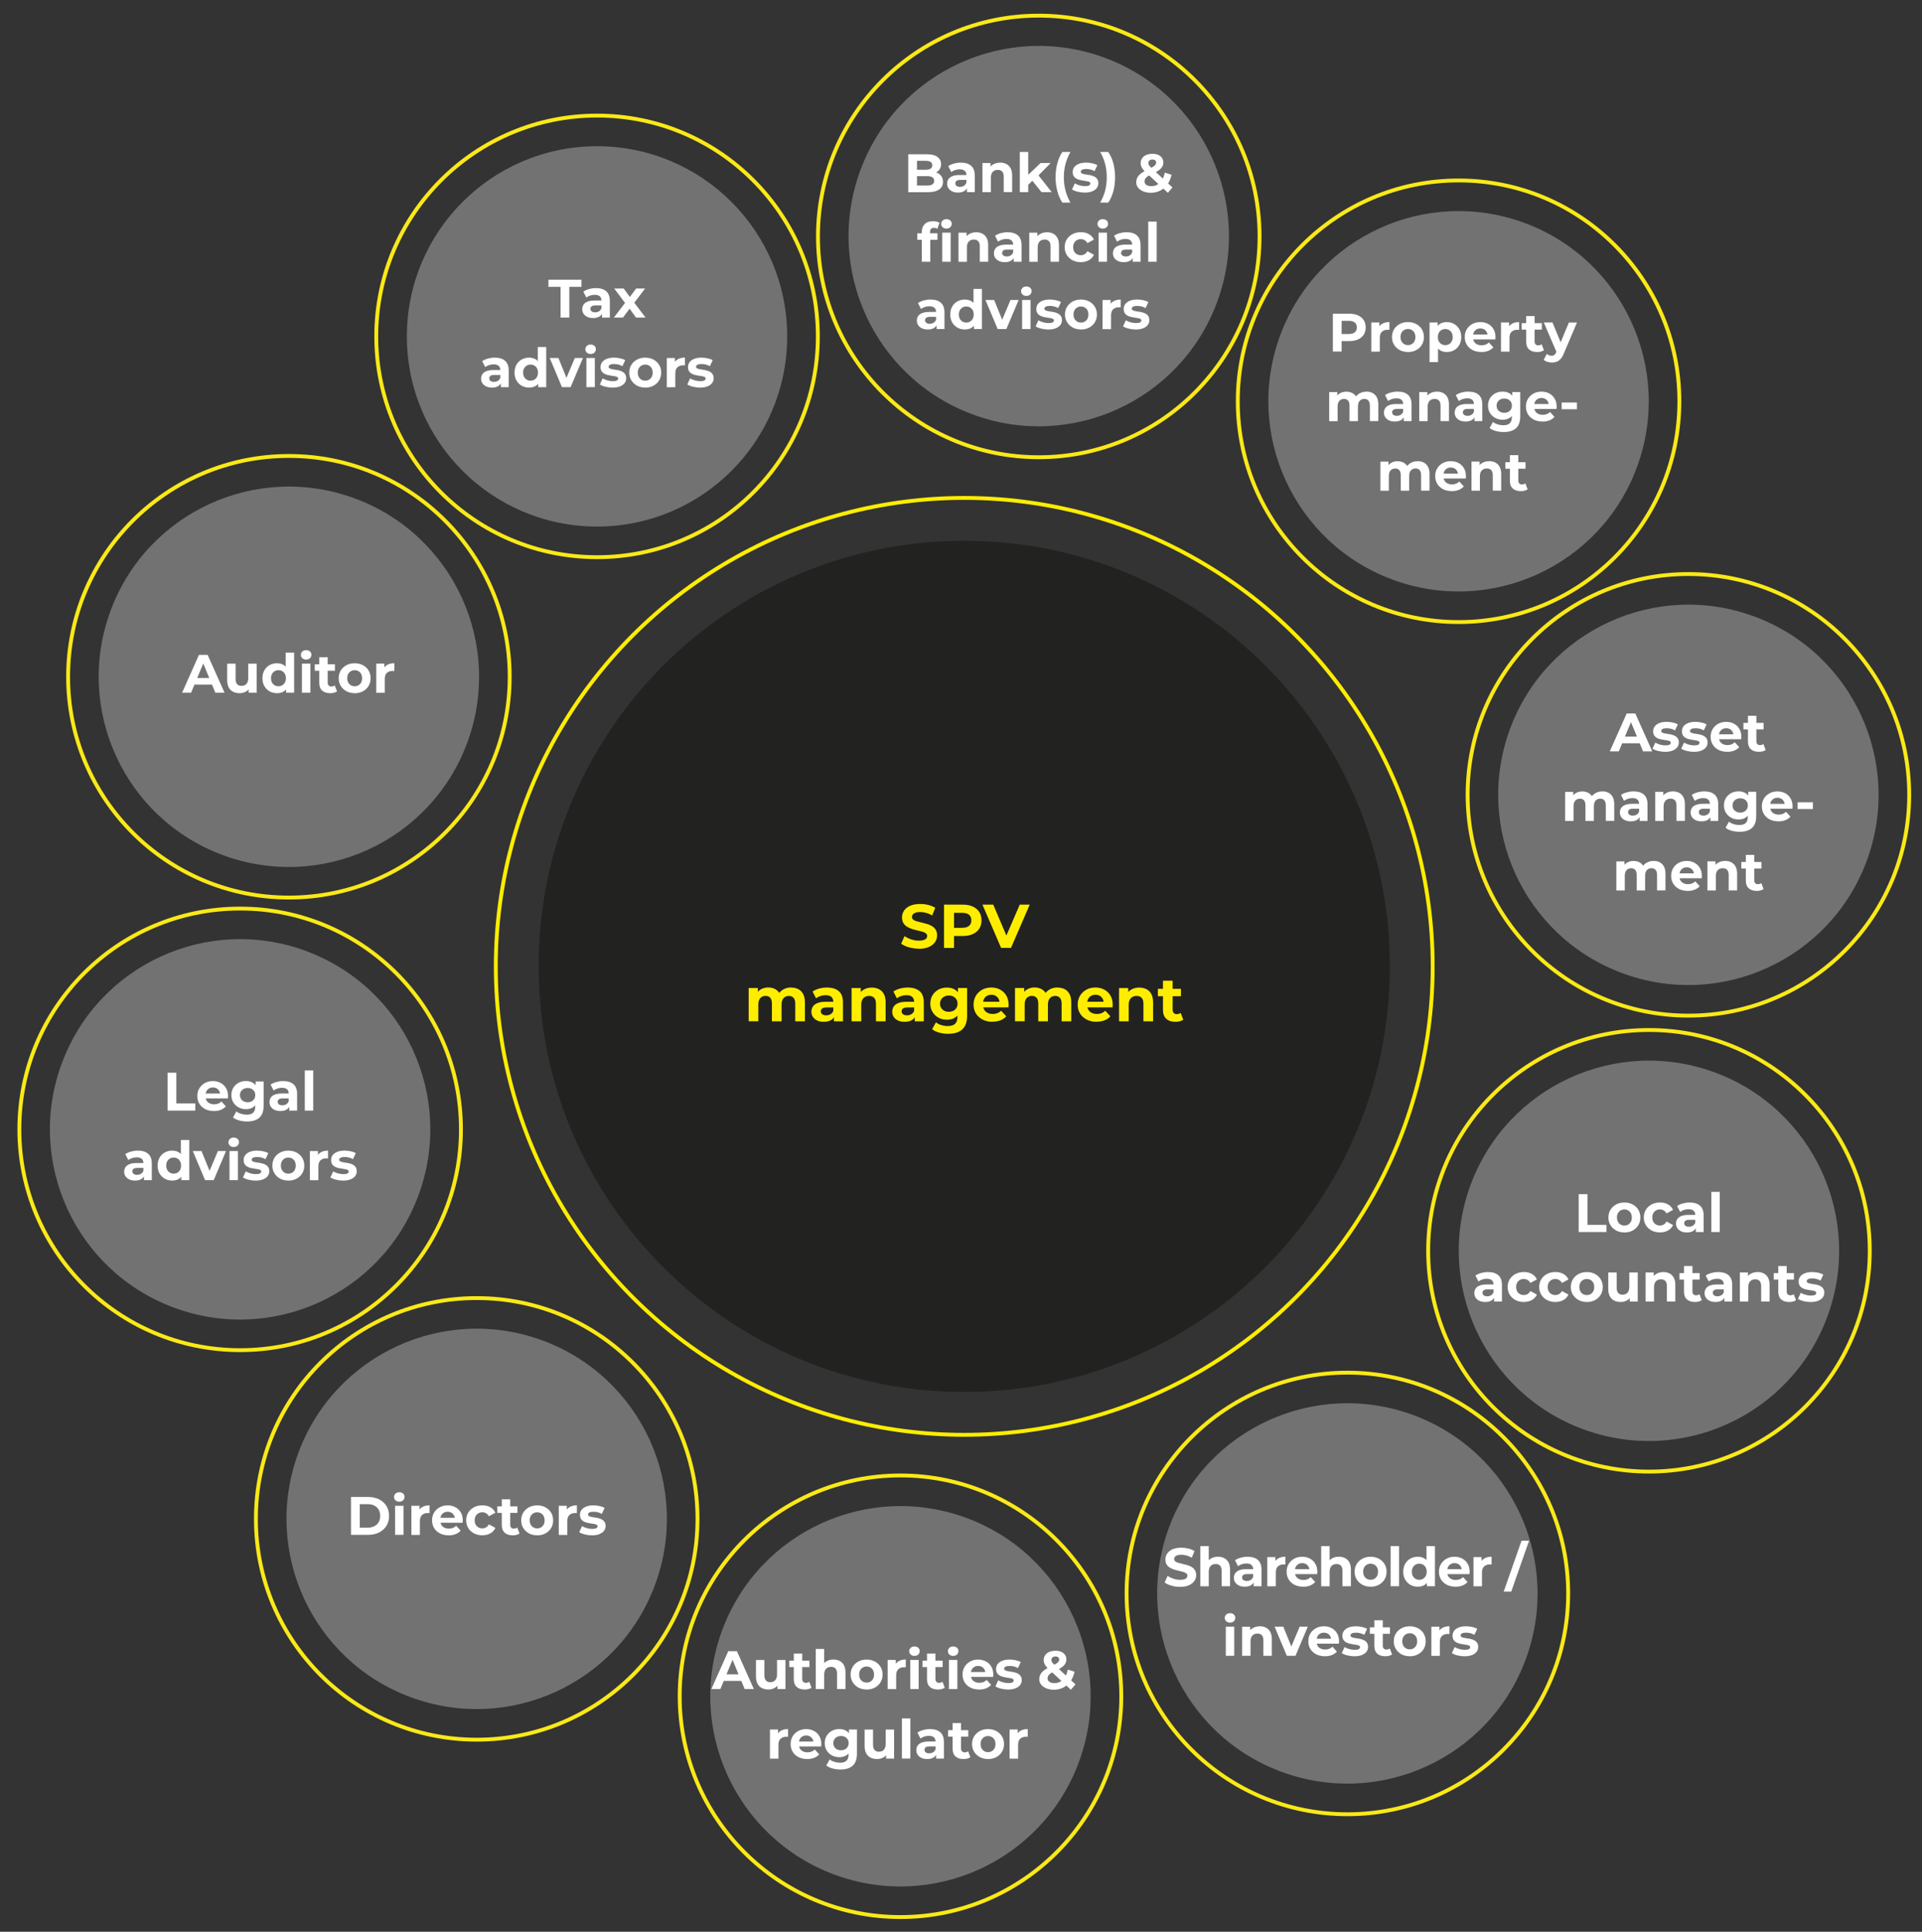 <?xml version="1.0" encoding="UTF-8"?>
<svg xmlns="http://www.w3.org/2000/svg" id="Ebene_1" viewBox="0 0 497.48 500">
  <rect x="0" y="0" width="497.48" height="500" fill="#333333" stroke="none"/>
  <defs>
    <style>.cls-1{isolation:isolate;}.cls-1,.cls-2,.cls-3{fill:none;}.cls-4{fill:#fff;}.cls-5{fill:#ffed00;}.cls-6{fill:#222221;}.cls-7{fill:#727272;}.cls-2{stroke:#ffed00;stroke-miterlimit:10;}.cls-3{stroke:#fae917;}</style>
  </defs>
  <path id="Pfad_4382" class="cls-7" d="m286.02,14.98c25.48,9.48,38.45,37.81,28.98,63.29-9.48,25.48-37.81,38.45-63.29,28.98-25.48-9.48-38.45-37.81-28.98-63.29,0,0,0,0,0,0,9.47-25.48,37.81-38.45,63.29-28.98,0,0,0,0,0,0"></path>
  <g class="cls-1">
    <path class="cls-4" d="m240.13,85.28c-.59,0-1.09-.1-1.51-.3-.42-.2-.74-.47-.97-.82s-.34-.73-.34-1.16.11-.84.33-1.18c.22-.34.57-.6,1.04-.79s1.1-.29,1.86-.29h2v1.27h-1.76c-.51,0-.87.08-1.06.25-.19.17-.29.38-.29.63,0,.28.11.5.33.67.22.16.52.24.9.24s.69-.09.98-.26.5-.43.63-.76l.34,1.01c-.16.49-.45.85-.87,1.11s-.96.38-1.62.38Zm2.3-.11v-1.47l-.14-.32v-2.63c0-.47-.14-.83-.43-1.09-.28-.26-.72-.39-1.31-.39-.4,0-.8.06-1.18.19s-.72.3-.99.51l-.78-1.53c.41-.29.91-.51,1.48-.67.58-.16,1.17-.24,1.76-.24,1.15,0,2.04.27,2.67.81s.95,1.39.95,2.53v4.3h-2.04Z"></path>
    <path class="cls-4" d="m249.73,85.28c-.71,0-1.35-.16-1.92-.48s-1.02-.77-1.35-1.35c-.33-.58-.5-1.26-.5-2.04s.17-1.48.5-2.06c.33-.58.78-1.03,1.35-1.34s1.21-.48,1.92-.48c.63,0,1.19.14,1.67.42.48.28.84.7,1.11,1.27.26.57.39,1.3.39,2.18s-.13,1.6-.38,2.18-.61,1-1.08,1.28c-.47.28-1.04.42-1.7.42Zm.38-1.79c.35,0,.68-.08.97-.25s.52-.41.69-.72c.17-.31.26-.68.26-1.11s-.09-.81-.26-1.12c-.17-.31-.4-.55-.69-.71s-.61-.25-.97-.25-.69.08-.98.25c-.29.17-.52.41-.69.71-.17.31-.26.68-.26,1.12s.09.8.26,1.11c.17.31.4.55.69.72.29.17.62.25.98.25Zm1.97,1.68v-1.54l.04-2.24-.14-2.23v-4.38h2.18v10.39h-2.09Z"></path>
    <path class="cls-4" d="m258.23,85.17l-3.16-7.53h2.25l2.63,6.48h-1.12l2.73-6.48h2.1l-3.18,7.53h-2.25Z"></path>
    <path class="cls-4" d="m265.65,76.59c-.4,0-.73-.12-.98-.35s-.38-.52-.38-.87.13-.63.38-.87.58-.35.98-.35.73.11.98.33c.25.22.38.5.38.85,0,.36-.12.67-.37.9-.25.24-.58.36-.99.36Zm-1.09,8.58v-7.53h2.18v7.53h-2.18Z"></path>
    <path class="cls-4" d="m271.31,85.28c-.64,0-1.26-.08-1.85-.23s-1.06-.35-1.41-.58l.73-1.57c.35.21.75.39,1.23.52.47.14.94.2,1.39.2.5,0,.86-.06,1.07-.18s.32-.29.32-.5c0-.18-.08-.31-.25-.4-.16-.09-.38-.16-.65-.2s-.57-.09-.89-.14c-.32-.05-.65-.11-.97-.19-.33-.08-.62-.2-.9-.36-.27-.16-.49-.37-.65-.64-.16-.27-.25-.62-.25-1.05,0-.48.14-.9.41-1.26s.67-.65,1.2-.86,1.15-.31,1.88-.31c.51,0,1.04.06,1.57.17.53.11.97.28,1.33.49l-.73,1.55c-.36-.21-.73-.36-1.1-.44-.37-.08-.73-.12-1.07-.12-.49,0-.84.07-1.06.2-.22.13-.34.3-.34.5,0,.19.08.33.25.42.16.09.38.17.65.22.27.06.57.11.89.15.32.04.65.1.97.19.33.08.62.2.89.36s.48.36.65.63c.17.27.25.61.25,1.04,0,.47-.14.88-.42,1.24-.28.36-.68.64-1.21.85s-1.17.31-1.92.31Z"></path>
    <path class="cls-4" d="m279.79,85.28c-.8,0-1.51-.17-2.13-.5-.62-.34-1.11-.8-1.47-1.38-.36-.58-.54-1.25-.54-1.99s.18-1.43.54-2.01c.36-.58.85-1.04,1.47-1.37.62-.33,1.33-.5,2.13-.5s1.5.17,2.13.5c.62.33,1.12.79,1.47,1.37.35.58.53,1.25.53,2.02s-.18,1.41-.53,1.99c-.35.58-.84,1.04-1.47,1.38s-1.33.5-2.13.5Zm0-1.79c.36,0,.69-.08.98-.25.29-.17.52-.41.69-.72.17-.31.25-.68.25-1.11s-.08-.81-.25-1.12c-.17-.31-.4-.55-.69-.71-.29-.17-.62-.25-.98-.25s-.69.08-.98.25c-.29.17-.52.41-.69.71-.17.31-.26.68-.26,1.12s.09.8.26,1.11c.17.31.4.55.69.72.29.17.62.25.98.25Z"></path>
    <path class="cls-4" d="m285.38,85.17v-7.53h2.09v2.13l-.29-.62c.22-.53.58-.94,1.08-1.21.49-.27,1.1-.41,1.81-.41v2.02c-.09,0-.18-.02-.25-.02-.07,0-.15,0-.24,0-.6,0-1.08.17-1.45.51-.37.34-.55.87-.55,1.59v3.56h-2.18Z"></path>
    <path class="cls-4" d="m293.95,85.28c-.64,0-1.26-.08-1.86-.23s-1.06-.35-1.41-.58l.73-1.57c.34.21.75.39,1.22.52.47.14.94.2,1.39.2.5,0,.86-.06,1.07-.18.21-.12.32-.29.32-.5,0-.18-.08-.31-.25-.4s-.38-.16-.65-.2c-.27-.05-.57-.09-.89-.14s-.65-.11-.97-.19c-.33-.08-.63-.2-.9-.36-.27-.16-.49-.37-.65-.64-.16-.27-.25-.62-.25-1.05,0-.48.14-.9.41-1.26s.67-.65,1.2-.86c.52-.21,1.15-.31,1.88-.31.51,0,1.04.06,1.57.17.53.11.98.28,1.33.49l-.73,1.55c-.36-.21-.73-.36-1.1-.44-.37-.08-.73-.12-1.07-.12-.49,0-.84.07-1.06.2s-.34.3-.34.5c0,.19.08.33.25.42.16.09.38.17.65.22.27.06.57.11.89.15.32.04.65.1.97.19.33.08.62.2.89.36.27.15.48.36.65.63.17.27.25.61.25,1.04,0,.47-.14.88-.42,1.24s-.68.64-1.21.85-1.17.31-1.92.31Z"></path>
  </g>
  <path id="Pfad_4386" class="cls-7" d="m365.9,366.3c25.48,9.48,38.45,37.81,28.98,63.29-9.48,25.48-37.81,38.45-63.29,28.98-25.48-9.48-38.45-37.81-28.98-63.29,0,0,0,0,0,0,9.47-25.48,37.81-38.45,63.29-28.98,0,0,0,0,0,0"></path>
  <path id="Pfad_4396" class="cls-3" d="m405.9,412.44c0,31.57-25.59,57.15-57.15,57.15s-57.15-25.59-57.15-57.15,25.59-57.15,57.15-57.15,57.15,25.59,57.15,57.15h0"></path>
  <path id="Pfad_4381" class="cls-7" d="m203.75,87.07c0,27.18-22.04,49.22-49.22,49.22s-49.22-22.04-49.22-49.22,22.04-49.22,49.22-49.22c27.18,0,49.22,22.04,49.22,49.22h0"></path>
  <path id="Pfad_4391" class="cls-3" d="m211.69,87.07c0,31.57-25.59,57.15-57.15,57.15s-57.15-25.59-57.15-57.15,25.59-57.15,57.15-57.15,57.15,25.59,57.15,57.15h0"></path>
  <path id="Pfad_4392" class="cls-3" d="m326.02,61.2c0,31.57-25.59,57.15-57.15,57.15s-57.15-25.59-57.15-57.15,25.59-57.15,57.15-57.15,57.15,25.59,57.15,57.15h0"></path>
  <path id="Pfad_4393" class="cls-3" d="m434.68,103.86c0,31.57-25.59,57.15-57.15,57.15s-57.15-25.59-57.15-57.15,25.59-57.15,57.15-57.15,57.15,25.59,57.15,57.15h0"></path>
  <path id="Pfad_4394" class="cls-3" d="m494.17,205.73c0,31.57-25.59,57.15-57.15,57.15s-57.15-25.59-57.15-57.15,25.59-57.15,57.15-57.15,57.15,25.59,57.15,57.15h0"></path>
  <path id="Pfad_4395" class="cls-3" d="m483.96,323.75c0,31.57-25.59,57.15-57.15,57.15s-57.15-25.59-57.15-57.15,25.59-57.15,57.15-57.15,57.15,25.59,57.15,57.15h0"></path>
  <path id="Pfad_4398" class="cls-3" d="m180.54,393.14c0,31.57-25.59,57.15-57.15,57.15s-57.15-25.59-57.15-57.15,25.59-57.15,57.15-57.15,57.15,25.59,57.15,57.15h0"></path>
  <path id="Pfad_4399" class="cls-3" d="m119.31,292.32c0,31.57-25.59,57.15-57.15,57.15s-57.15-25.59-57.15-57.15,25.59-57.15,57.15-57.15,57.15,25.59,57.15,57.15h0"></path>
  <path id="Pfad_4400" class="cls-3" d="m131.93,175.17c0,31.57-25.59,57.15-57.15,57.15s-57.15-25.59-57.15-57.15,25.59-57.15,57.15-57.15,57.15,25.59,57.15,57.15h0"></path>
  <path id="Pfad_4397" class="cls-3" d="m290.23,439.05c0,31.57-25.59,57.15-57.15,57.15s-57.15-25.59-57.15-57.15,25.59-57.15,57.15-57.15,57.15,25.59,57.15,57.15h0"></path>
  <path id="Pfad_4383" class="cls-7" d="m394.68,57.73c25.48,9.48,38.45,37.81,28.98,63.29s-37.81,38.45-63.29,28.98c-25.48-9.48-38.45-37.81-28.98-63.29,0,0,0,0,0,0,9.47-25.48,37.81-38.45,63.29-28.98,0,0,0,0,0,0"></path>
  <path id="Pfad_4384" class="cls-7" d="m454.17,159.6c25.48,9.48,38.45,37.81,28.98,63.29s-37.81,38.45-63.29,28.98c-25.48-9.48-38.45-37.81-28.98-63.29,0,0,0,0,0,0,9.47-25.48,37.81-38.45,63.29-28.98,0,0,0,0,0,0"></path>
  <path id="Pfad_4385" class="cls-7" d="m443.96,277.62c25.48,9.48,38.45,37.81,28.98,63.29-9.48,25.48-37.81,38.45-63.29,28.98-25.48-9.48-38.45-37.81-28.98-63.29,0,0,0,0,0,0,9.47-25.48,37.81-38.45,63.29-28.98,0,0,0,0,0,0"></path>
  <path id="Pfad_4387" class="cls-7" d="m250.23,392.92c25.48,9.48,38.45,37.81,28.98,63.29-9.48,25.48-37.81,38.45-63.29,28.98-25.48-9.48-38.45-37.81-28.98-63.29,0,0,0,0,0,0,9.47-25.48,37.81-38.45,63.29-28.98,0,0,0,0,0,0"></path>
  <path id="Pfad_4388" class="cls-7" d="m140.54,347c25.48,9.48,38.45,37.81,28.98,63.29-9.48,25.48-37.81,38.45-63.29,28.98-25.48-9.48-38.45-37.81-28.98-63.29,0,0,0,0,0,0,9.47-25.48,37.81-38.45,63.29-28.98,0,0,0,0,0,0"></path>
  <path id="Pfad_4389" class="cls-7" d="m79.31,246.19c25.48,9.48,38.45,37.81,28.97,63.29s-37.81,38.45-63.29,28.97c-25.48-9.48-38.45-37.81-28.97-63.29,9.47-25.48,37.81-38.45,63.29-28.98,0,0,0,0,0,0"></path>
  <path id="Pfad_4390" class="cls-7" d="m91.93,129.04c25.48,9.48,38.45,37.81,28.98,63.29-9.48,25.48-37.81,38.45-63.29,28.98-25.48-9.48-38.45-37.81-28.98-63.29,0,0,0,0,0,0,9.47-25.48,37.81-38.45,63.29-28.98,0,0,0,0,0,0"></path>
  <g class="cls-1">
    <path class="cls-4" d="m145.1,82.2v-7.95h-3.14v-1.85h8.54v1.85h-3.14v7.95h-2.27Z"></path>
    <path class="cls-4" d="m153.52,82.32c-.59,0-1.09-.1-1.51-.3-.42-.2-.74-.47-.97-.82-.22-.35-.34-.73-.34-1.16s.11-.84.33-1.18c.22-.34.57-.6,1.04-.79.48-.19,1.1-.29,1.86-.29h2v1.27h-1.76c-.51,0-.87.08-1.06.25-.19.17-.29.38-.29.63,0,.28.11.5.33.67.22.16.52.24.9.24s.69-.09.98-.26c.29-.17.5-.43.63-.76l.34,1.01c-.16.49-.45.85-.87,1.11s-.96.38-1.62.38Zm2.3-.11v-1.47l-.14-.32v-2.63c0-.47-.14-.83-.43-1.09-.29-.26-.72-.39-1.31-.39-.4,0-.8.06-1.18.19-.39.13-.72.3-.99.51l-.78-1.53c.41-.29.91-.51,1.48-.67.58-.16,1.17-.24,1.76-.24,1.15,0,2.04.27,2.67.81.63.54.95,1.39.95,2.53v4.3h-2.04Z"></path>
    <path class="cls-4" d="m158.88,82.2l3.37-4.42-.04,1.2-3.23-4.31h2.45l2.04,2.81-.92.03,2.11-2.84h2.32l-3.25,4.27v-1.18l3.36,4.44h-2.48l-2.14-3,.91.13-2.13,2.87h-2.38Z"></path>
  </g>
  <g class="cls-1">
    <path class="cls-4" d="m127.34,100.32c-.59,0-1.09-.1-1.51-.3-.42-.2-.74-.47-.97-.82s-.34-.73-.34-1.16.11-.84.33-1.18c.22-.34.57-.6,1.04-.79s1.1-.29,1.86-.29h2v1.27h-1.76c-.51,0-.87.08-1.06.25-.19.17-.29.38-.29.63,0,.28.11.5.33.67.22.16.52.24.9.24s.69-.09.98-.26c.29-.17.5-.43.63-.76l.34,1.01c-.16.49-.45.85-.87,1.11s-.96.38-1.62.38Zm2.3-.11v-1.47l-.14-.32v-2.63c0-.47-.14-.83-.43-1.09-.28-.26-.72-.39-1.31-.39-.4,0-.8.06-1.18.19s-.72.3-.99.51l-.78-1.53c.41-.29.91-.51,1.48-.67.58-.16,1.17-.24,1.76-.24,1.15,0,2.04.27,2.67.81.63.54.95,1.39.95,2.53v4.3h-2.04Z"></path>
    <path class="cls-4" d="m136.95,100.32c-.71,0-1.35-.16-1.92-.48-.57-.32-1.02-.77-1.35-1.35-.33-.58-.5-1.26-.5-2.04s.17-1.48.5-2.06c.33-.58.78-1.03,1.35-1.34.57-.32,1.21-.48,1.92-.48.63,0,1.19.14,1.67.42.48.28.84.7,1.11,1.27.26.57.39,1.3.39,2.18s-.13,1.6-.38,2.18-.61,1-1.08,1.28c-.47.28-1.04.42-1.7.42Zm.38-1.79c.35,0,.68-.08.97-.25.29-.17.52-.41.69-.72.17-.31.26-.68.26-1.11s-.09-.81-.26-1.12c-.17-.31-.4-.55-.69-.71-.29-.17-.61-.25-.97-.25s-.69.08-.98.25c-.29.17-.52.41-.69.71-.17.31-.26.68-.26,1.12s.09.8.26,1.11c.17.31.4.55.69.72.29.17.62.25.98.25Zm1.97,1.68v-1.54l.04-2.24-.14-2.23v-4.38h2.18v10.39h-2.09Z"></path>
    <path class="cls-4" d="m145.45,100.2l-3.16-7.53h2.25l2.63,6.48h-1.12l2.73-6.48h2.1l-3.18,7.53h-2.25Z"></path>
    <path class="cls-4" d="m152.87,91.62c-.4,0-.73-.12-.98-.35s-.38-.52-.38-.87.13-.63.38-.87.58-.35.98-.35.73.11.98.33c.25.22.38.5.38.85,0,.36-.12.67-.37.9-.25.24-.58.36-.99.36Zm-1.09,8.58v-7.53h2.18v7.53h-2.18Z"></path>
    <path class="cls-4" d="m158.52,100.32c-.64,0-1.26-.08-1.85-.23s-1.06-.35-1.41-.58l.73-1.57c.35.21.75.39,1.23.52.47.14.94.2,1.39.2.5,0,.86-.06,1.07-.18.21-.12.32-.29.32-.5,0-.18-.08-.31-.25-.4-.16-.09-.38-.16-.65-.2-.27-.05-.57-.09-.89-.14-.32-.05-.65-.11-.97-.19-.33-.08-.63-.2-.9-.36-.27-.16-.49-.37-.65-.64-.16-.27-.25-.62-.25-1.05,0-.48.14-.9.41-1.26s.67-.65,1.2-.86c.52-.21,1.15-.31,1.88-.31.51,0,1.04.06,1.57.17.53.11.98.28,1.33.49l-.73,1.55c-.36-.21-.73-.36-1.1-.44s-.73-.12-1.07-.12c-.49,0-.84.07-1.06.2-.22.13-.34.3-.34.5,0,.19.08.33.25.42.16.09.38.17.65.22.27.06.57.11.89.15s.65.1.97.19c.33.08.62.2.89.36.27.15.48.36.65.63.17.27.25.61.25,1.04,0,.47-.14.88-.42,1.24-.28.36-.68.64-1.21.85s-1.17.31-1.92.31Z"></path>
    <path class="cls-4" d="m167.01,100.32c-.8,0-1.51-.17-2.13-.5s-1.11-.8-1.47-1.38c-.36-.58-.54-1.25-.54-1.99s.18-1.43.54-2.01c.36-.58.85-1.04,1.47-1.37.62-.33,1.33-.5,2.13-.5s1.5.17,2.13.5c.62.33,1.11.79,1.47,1.37.35.58.53,1.25.53,2.02s-.18,1.41-.53,1.99c-.35.58-.84,1.04-1.47,1.38-.63.34-1.33.5-2.13.5Zm0-1.79c.36,0,.69-.08.98-.25.29-.17.52-.41.69-.72.17-.31.25-.68.25-1.11s-.08-.81-.25-1.12c-.17-.31-.4-.55-.69-.71-.29-.17-.62-.25-.98-.25s-.69.08-.98.25c-.29.17-.52.41-.69.71-.17.31-.26.68-.26,1.12s.09.8.26,1.11c.17.31.4.55.69.72.29.17.62.25.98.25Z"></path>
    <path class="cls-4" d="m172.59,100.2v-7.53h2.09v2.13l-.29-.62c.22-.53.58-.94,1.08-1.21.49-.27,1.1-.41,1.81-.41v2.02c-.09,0-.18-.02-.25-.02-.07,0-.15,0-.24,0-.6,0-1.08.17-1.45.51-.37.34-.55.87-.55,1.59v3.56h-2.18Z"></path>
    <path class="cls-4" d="m181.16,100.32c-.64,0-1.26-.08-1.85-.23s-1.06-.35-1.41-.58l.73-1.57c.35.21.75.39,1.23.52.47.14.94.2,1.39.2.5,0,.86-.06,1.07-.18.21-.12.32-.29.32-.5,0-.18-.08-.31-.25-.4-.16-.09-.38-.16-.65-.2-.27-.05-.57-.09-.89-.14-.32-.05-.65-.11-.97-.19-.33-.08-.63-.2-.9-.36-.27-.16-.49-.37-.65-.64-.16-.27-.25-.62-.25-1.05,0-.48.14-.9.41-1.26s.67-.65,1.2-.86c.52-.21,1.15-.31,1.88-.31.51,0,1.04.06,1.57.17.53.11.98.28,1.33.49l-.73,1.55c-.36-.21-.73-.36-1.1-.44s-.73-.12-1.07-.12c-.49,0-.84.07-1.06.2-.22.13-.34.3-.34.5,0,.19.08.33.25.42.16.09.38.17.65.22.27.06.57.11.89.15s.65.1.97.19c.33.08.62.2.89.36.27.15.48.36.65.63.17.27.25.61.25,1.04,0,.47-.14.88-.42,1.24-.28.36-.68.64-1.21.85s-1.17.31-1.92.31Z"></path>
  </g>
  <g class="cls-1">
    <path class="cls-4" d="m235.09,49.73v-9.8h4.79c1.23,0,2.16.23,2.78.7.62.47.93,1.08.93,1.85,0,.51-.13.96-.38,1.34s-.6.67-1.04.88-.94.31-1.51.31l.27-.57c.62,0,1.16.1,1.64.3.48.2.85.5,1.11.89.27.39.4.87.4,1.44,0,.84-.33,1.5-.99,1.97-.66.47-1.64.71-2.93.71h-5.07Zm2.25-1.71h2.65c.59,0,1.03-.1,1.34-.29.3-.19.46-.5.46-.92s-.15-.72-.46-.92c-.3-.2-.75-.3-1.34-.3h-2.81v-1.65h2.42c.55,0,.97-.1,1.27-.29.29-.19.44-.48.44-.88s-.15-.67-.44-.86-.72-.29-1.27-.29h-2.25v6.38Z"></path>
    <path class="cls-4" d="m247.97,49.84c-.59,0-1.09-.1-1.51-.3-.42-.2-.74-.47-.97-.82-.22-.35-.34-.73-.34-1.16s.11-.84.33-1.18c.22-.34.57-.6,1.04-.79.48-.19,1.1-.29,1.86-.29h2v1.27h-1.76c-.51,0-.87.08-1.06.25-.19.17-.29.38-.29.63,0,.28.11.5.33.67.22.16.52.24.9.24s.69-.09.98-.26c.29-.17.5-.43.63-.76l.34,1.01c-.16.49-.45.85-.87,1.11s-.96.38-1.62.38Zm2.3-.11v-1.47l-.14-.32v-2.63c0-.47-.14-.83-.43-1.09-.29-.26-.72-.39-1.31-.39-.4,0-.8.06-1.18.19-.39.13-.72.3-.99.51l-.78-1.53c.41-.29.91-.51,1.48-.67.58-.16,1.17-.24,1.76-.24,1.15,0,2.04.27,2.67.81.63.54.95,1.39.95,2.53v4.3h-2.04Z"></path>
    <path class="cls-4" d="m258.86,42.08c.6,0,1.13.12,1.6.36.47.24.84.6,1.11,1.09.27.49.41,1.12.41,1.88v4.31h-2.18v-3.98c0-.61-.13-1.05-.4-1.34-.27-.29-.64-.43-1.13-.43-.34,0-.66.07-.93.22s-.49.37-.64.67c-.15.3-.23.68-.23,1.15v3.72h-2.18v-7.53h2.09v2.09l-.39-.63c.27-.5.66-.89,1.16-1.16.5-.27,1.08-.41,1.72-.41Z"></path>
    <path class="cls-4" d="m263.96,49.73v-10.39h2.18v10.39h-2.18Zm1.81-1.54l.06-2.66,3.51-3.33h2.6l-3.37,3.43-1.13.92-1.67,1.64Zm3.81,1.54l-2.55-3.16,1.37-1.69,3.82,4.86h-2.65Z"></path>
    <path class="cls-4" d="m274.97,52.44c-.56-.85-.99-1.83-1.29-2.95-.3-1.11-.46-2.32-.46-3.6s.15-2.49.46-3.62c.3-1.12.73-2.1,1.29-2.93h2.09c-.59,1.05-1.02,2.12-1.29,3.18-.27,1.07-.41,2.19-.41,3.37s.14,2.3.41,3.37.7,2.13,1.29,3.18h-2.09Z"></path>
    <path class="cls-4" d="m280.73,49.84c-.64,0-1.26-.08-1.85-.23s-1.06-.35-1.41-.58l.73-1.57c.35.21.75.39,1.23.52.47.14.94.2,1.39.2.5,0,.86-.06,1.07-.18s.32-.29.32-.5c0-.18-.08-.31-.25-.4-.16-.09-.38-.16-.65-.2s-.57-.09-.89-.14c-.32-.05-.65-.11-.97-.19-.33-.08-.62-.2-.9-.36-.27-.16-.49-.37-.65-.64-.16-.27-.25-.62-.25-1.05,0-.48.14-.9.41-1.26s.67-.65,1.2-.86,1.15-.31,1.88-.31c.51,0,1.04.06,1.57.17.53.11.97.28,1.33.49l-.73,1.55c-.36-.21-.73-.36-1.1-.44-.37-.08-.73-.12-1.07-.12-.49,0-.84.07-1.06.2-.22.13-.34.3-.34.5,0,.19.08.33.25.42.16.09.38.17.65.22.27.06.57.11.89.15.32.04.65.1.97.19.33.08.62.2.89.36s.48.36.65.63c.17.27.25.61.25,1.04,0,.47-.14.88-.42,1.24-.28.36-.68.64-1.21.85s-1.17.31-1.92.31Z"></path>
    <path class="cls-4" d="m286.85,52.44h-2.09c.61-1.05,1.04-2.12,1.31-3.18s.4-2.19.4-3.37-.13-2.3-.4-3.37c-.27-1.07-.7-2.13-1.31-3.18h2.09c.58.83,1.02,1.81,1.32,2.93s.45,2.33.45,3.62-.15,2.49-.45,3.6c-.3,1.12-.74,2.1-1.32,2.95Z"></path>
    <path class="cls-4" d="m297.84,49.89c-.72,0-1.36-.12-1.92-.35-.56-.23-1-.55-1.33-.95s-.49-.86-.49-1.39c0-.49.11-.92.32-1.31.21-.39.56-.75,1.02-1.09.47-.34,1.06-.67,1.78-1,.52-.24.93-.46,1.23-.64.3-.19.51-.37.63-.54.12-.17.18-.35.18-.52,0-.24-.08-.44-.25-.59-.16-.15-.4-.22-.72-.22-.34,0-.6.08-.78.25s-.28.38-.28.64c0,.14.03.28.08.41.06.13.16.29.32.46.16.17.38.39.67.67l5.17,4.79-1.19,1.39-5.7-5.29c-.33-.3-.59-.58-.78-.84-.2-.26-.34-.52-.43-.77s-.13-.51-.13-.78c0-.48.13-.9.38-1.26.25-.36.61-.65,1.06-.85.46-.2.99-.3,1.61-.3.57,0,1.06.09,1.48.27.42.18.74.44.98.78s.36.74.36,1.2c0,.41-.1.79-.31,1.13s-.52.66-.96.96c-.43.3-1,.6-1.7.91-.48.21-.85.42-1.13.62-.28.2-.47.4-.59.61-.12.21-.18.43-.18.69,0,.23.07.44.22.63s.35.33.61.43c.26.1.57.15.92.15.57,0,1.09-.13,1.57-.4.48-.27.88-.66,1.21-1.19.33-.53.57-1.17.71-1.92l1.75.55c-.2.95-.55,1.78-1.05,2.48s-1.12,1.24-1.86,1.62c-.74.38-1.56.57-2.48.57Z"></path>
  </g>
  <g class="cls-1">
    <path class="cls-4" d="m237.43,62.07v-1.68h5.22v1.68h-5.22Zm1.16,5.68v-7.7c0-.85.25-1.53.76-2.04.5-.51,1.22-.76,2.16-.76.32,0,.62.03.92.1.29.07.54.17.75.31l-.57,1.58c-.12-.08-.26-.15-.41-.2-.15-.05-.31-.07-.48-.07-.32,0-.56.09-.73.27-.17.18-.26.46-.26.82v.7l.06.94v6.05h-2.18Zm6.38-8.58c-.4,0-.73-.12-.98-.35s-.38-.52-.38-.87.13-.63.38-.87.58-.35.98-.35.73.11.98.33c.25.22.38.5.38.85,0,.36-.12.67-.37.9-.25.24-.58.36-.99.36Zm-1.09,8.58v-7.53h2.18v7.53h-2.18Z"></path>
    <path class="cls-4" d="m252.66,60.11c.6,0,1.13.12,1.6.36.47.24.84.6,1.11,1.09.27.49.41,1.12.41,1.88v4.31h-2.18v-3.98c0-.61-.13-1.05-.4-1.34-.27-.29-.64-.43-1.13-.43-.35,0-.66.07-.93.22s-.49.37-.64.67-.23.68-.23,1.15v3.72h-2.18v-7.53h2.09v2.09l-.39-.63c.27-.5.66-.89,1.16-1.16.5-.27,1.08-.41,1.72-.41Z"></path>
    <path class="cls-4" d="m260.08,67.86c-.59,0-1.09-.1-1.51-.3-.42-.2-.74-.47-.97-.82-.22-.35-.34-.73-.34-1.16s.11-.84.33-1.18.57-.6,1.04-.79c.48-.19,1.1-.29,1.86-.29h2v1.27h-1.76c-.51,0-.87.08-1.06.25s-.29.38-.29.63c0,.28.11.5.33.67.22.16.52.24.9.24s.69-.09.98-.26.5-.43.63-.76l.34,1.01c-.16.49-.45.85-.87,1.11s-.96.38-1.62.38Zm2.3-.11v-1.47l-.14-.32v-2.63c0-.47-.14-.83-.43-1.09-.28-.26-.72-.39-1.31-.39-.4,0-.8.06-1.18.19-.39.13-.72.3-.99.51l-.78-1.53c.41-.29.91-.51,1.48-.67.58-.16,1.17-.24,1.76-.24,1.15,0,2.04.27,2.67.81s.95,1.39.95,2.53v4.3h-2.04Z"></path>
    <path class="cls-4" d="m270.98,60.11c.6,0,1.13.12,1.6.36.47.24.84.6,1.11,1.09.27.49.41,1.12.41,1.88v4.31h-2.18v-3.98c0-.61-.13-1.05-.4-1.34-.27-.29-.64-.43-1.13-.43-.34,0-.66.07-.93.22s-.49.37-.64.67c-.15.3-.23.68-.23,1.15v3.72h-2.18v-7.53h2.09v2.09l-.39-.63c.27-.5.66-.89,1.16-1.16.5-.27,1.08-.41,1.72-.41Z"></path>
    <path class="cls-4" d="m279.77,67.86c-.81,0-1.54-.17-2.17-.5s-1.13-.79-1.49-1.38-.54-1.26-.54-2,.18-1.43.54-2.01c.36-.58.86-1.04,1.49-1.37.63-.33,1.36-.5,2.17-.5s1.48.17,2.07.5c.59.33,1.02.81,1.3,1.42l-1.69.91c-.2-.35-.44-.62-.74-.78-.29-.17-.61-.25-.96-.25-.37,0-.71.08-1.01.25s-.53.41-.71.71c-.17.31-.26.68-.26,1.12s.09.81.26,1.12c.17.31.41.55.71.71s.63.25,1.01.25c.35,0,.67-.08.96-.25.29-.16.54-.43.74-.79l1.69.92c-.28.61-.71,1.08-1.3,1.41-.59.33-1.28.5-2.07.5Z"></path>
    <path class="cls-4" d="m285.44,59.17c-.4,0-.73-.12-.98-.35s-.38-.52-.38-.87.13-.63.38-.87.58-.35.98-.35.73.11.98.33c.25.22.38.5.38.85,0,.36-.12.67-.37.9-.25.24-.58.36-.99.36Zm-1.09,8.58v-7.53h2.18v7.53h-2.18Z"></path>
    <path class="cls-4" d="m290.88,67.86c-.59,0-1.09-.1-1.51-.3-.42-.2-.74-.47-.97-.82-.22-.35-.34-.73-.34-1.16s.11-.84.33-1.18.57-.6,1.04-.79c.48-.19,1.1-.29,1.86-.29h2v1.27h-1.76c-.51,0-.87.08-1.06.25s-.29.38-.29.63c0,.28.11.5.33.67.22.16.52.24.9.24s.69-.09.98-.26.5-.43.63-.76l.34,1.01c-.16.49-.45.85-.87,1.11s-.96.38-1.62.38Zm2.3-.11v-1.47l-.14-.32v-2.63c0-.47-.14-.83-.43-1.09-.28-.26-.72-.39-1.31-.39-.4,0-.8.06-1.18.19-.39.13-.72.3-.99.51l-.78-1.53c.41-.29.91-.51,1.48-.67.58-.16,1.17-.24,1.76-.24,1.15,0,2.04.27,2.67.81s.95,1.39.95,2.53v4.3h-2.04Z"></path>
    <path class="cls-4" d="m297.2,67.75v-10.39h2.18v10.39h-2.18Z"></path>
  </g>
  <g class="cls-1">
    <path class="cls-4" d="m344.99,91v-9.8h4.24c.88,0,1.63.14,2.27.43.63.29,1.12.69,1.47,1.22.34.53.52,1.17.52,1.9s-.17,1.36-.52,1.89c-.35.53-.84.94-1.47,1.22s-1.39.43-2.27.43h-2.98l1.01-1.02v3.72h-2.27Zm2.27-3.47l-1.01-1.08h2.86c.7,0,1.22-.15,1.57-.45.34-.3.52-.71.52-1.25s-.17-.96-.52-1.26c-.35-.3-.87-.45-1.57-.45h-2.86l1.01-1.08v5.56Z"></path>
    <path class="cls-4" d="m354.94,91v-7.53h2.09v2.13l-.29-.62c.22-.53.58-.94,1.08-1.21.49-.27,1.1-.41,1.81-.41v2.02c-.09,0-.18-.02-.25-.02-.07,0-.15,0-.24,0-.6,0-1.08.17-1.45.51-.37.34-.55.87-.55,1.59v3.56h-2.18Z"></path>
    <path class="cls-4" d="m364.43,91.11c-.8,0-1.51-.17-2.13-.5-.62-.34-1.11-.8-1.47-1.38-.36-.58-.54-1.25-.54-1.99s.18-1.43.54-2.01c.36-.58.85-1.04,1.47-1.37.62-.33,1.33-.5,2.13-.5s1.5.17,2.13.5c.62.33,1.12.79,1.47,1.37.35.58.53,1.25.53,2.02s-.18,1.41-.53,1.99c-.35.58-.84,1.04-1.47,1.38s-1.33.5-2.13.5Zm0-1.79c.36,0,.69-.08.98-.25.29-.17.52-.41.69-.72.17-.31.25-.68.25-1.11s-.08-.81-.25-1.12c-.17-.31-.4-.55-.69-.71-.29-.17-.62-.25-.98-.25s-.69.08-.98.25c-.29.17-.52.41-.69.71-.17.31-.26.68-.26,1.12s.09.8.26,1.11c.17.31.4.55.69.72.29.17.62.25.98.25Z"></path>
    <path class="cls-4" d="m370.02,93.72v-10.25h2.09v1.54l-.04,2.24.14,2.23v4.24h-2.18Zm4.45-2.6c-.63,0-1.19-.14-1.67-.42-.48-.28-.85-.71-1.11-1.28s-.4-1.3-.4-2.18.13-1.62.38-2.18.62-.99,1.09-1.27c.48-.28,1.04-.42,1.71-.42.71,0,1.35.16,1.91.48.56.32,1.01.77,1.34,1.35.33.58.5,1.26.5,2.04s-.17,1.48-.5,2.06c-.33.58-.78,1.03-1.34,1.34-.57.32-1.2.48-1.91.48Zm-.38-1.79c.36,0,.69-.08.97-.25.28-.17.51-.41.69-.72.17-.31.26-.68.26-1.11s-.09-.81-.26-1.12c-.17-.31-.4-.55-.69-.71-.29-.17-.61-.25-.97-.25s-.69.08-.98.25-.52.41-.69.71c-.17.31-.25.68-.25,1.12s.08.8.25,1.11c.17.31.4.55.69.72s.62.25.98.25Z"></path>
    <path class="cls-4" d="m383.42,91.11c-.86,0-1.61-.17-2.26-.5-.65-.34-1.15-.8-1.5-1.38-.35-.58-.53-1.25-.53-1.99s.17-1.43.52-2.01c.35-.58.83-1.04,1.44-1.37.61-.33,1.29-.5,2.06-.5s1.4.16,2,.47,1.06.76,1.41,1.34c.34.58.52,1.28.52,2.09,0,.08,0,.18-.01.29,0,.11-.02.21-.03.3h-6.12v-1.27h4.97l-.84.38c0-.39-.08-.73-.24-1.02-.16-.29-.38-.52-.66-.68s-.61-.25-.98-.25-.7.08-.99.25c-.29.16-.51.39-.67.69-.16.29-.24.64-.24,1.04v.34c0,.41.09.77.27,1.08.18.31.44.55.77.71s.72.25,1.17.25c.4,0,.75-.06,1.06-.18.3-.12.58-.3.83-.55l1.16,1.26c-.34.39-.78.69-1.3.9s-1.12.32-1.81.32Z"></path>
    <path class="cls-4" d="m388.51,91v-7.53h2.09v2.13l-.29-.62c.22-.53.58-.94,1.08-1.21.5-.27,1.1-.41,1.81-.41v2.02c-.09,0-.18-.02-.25-.02-.08,0-.15,0-.24,0-.6,0-1.08.17-1.45.51s-.55.87-.55,1.59v3.56h-2.18Z"></path>
    <path class="cls-4" d="m393.86,85.32v-1.68h5.22v1.68h-5.22Zm3.98,5.8c-.89,0-1.58-.23-2.07-.68-.5-.45-.74-1.13-.74-2.02v-6.61h2.18v6.58c0,.32.08.56.25.74s.4.26.69.26c.34,0,.64-.09.88-.28l.59,1.54c-.22.16-.49.28-.8.36-.31.08-.64.12-.97.12Z"></path>
    <path class="cls-4" d="m401.66,93.83c-.39,0-.78-.06-1.16-.18-.38-.12-.7-.29-.94-.5l.8-1.55c.17.15.36.27.58.35.22.08.44.13.65.13.31,0,.55-.07.73-.22.18-.14.35-.38.5-.72l.39-.92.17-.24,2.7-6.5h2.1l-3.4,7.99c-.24.61-.52,1.08-.83,1.43-.31.35-.66.59-1.04.73-.38.14-.8.21-1.25.21Zm1.29-2.53l-3.36-7.83h2.25l2.6,6.3-1.5,1.53Z"></path>
  </g>
  <g class="cls-1">
    <path class="cls-4" d="m353.67,101.36c.6,0,1.13.12,1.59.36.46.24.83.6,1.09,1.09.27.49.4,1.12.4,1.88v4.31h-2.18v-3.98c0-.61-.13-1.05-.38-1.34-.25-.29-.61-.43-1.06-.43-.32,0-.6.07-.85.22s-.45.36-.59.65c-.14.29-.21.66-.21,1.11v3.78h-2.18v-3.98c0-.61-.12-1.05-.37-1.34-.25-.29-.6-.43-1.06-.43-.32,0-.6.07-.85.22-.25.14-.45.36-.59.65-.14.29-.21.66-.21,1.11v3.78h-2.18v-7.53h2.09v2.06l-.39-.6c.26-.51.63-.9,1.11-1.17.48-.27,1.03-.4,1.65-.4.69,0,1.29.17,1.81.52.52.35.86.88,1.03,1.6l-.77-.21c.25-.59.66-1.05,1.21-1.4.55-.34,1.19-.52,1.91-.52Z"></path>
    <path class="cls-4" d="m361.03,109.11c-.59,0-1.09-.1-1.51-.3-.42-.2-.74-.47-.97-.82-.22-.35-.34-.73-.34-1.16s.11-.84.33-1.18c.22-.34.57-.6,1.04-.79.48-.19,1.1-.29,1.86-.29h2v1.27h-1.76c-.51,0-.87.08-1.06.25-.19.17-.29.38-.29.63,0,.28.11.5.33.67.22.16.52.24.9.24s.69-.09.98-.26c.29-.17.5-.43.63-.76l.34,1.01c-.16.49-.45.85-.87,1.11s-.96.38-1.62.38Zm2.3-.11v-1.47l-.14-.32v-2.63c0-.47-.14-.83-.43-1.09-.29-.26-.72-.39-1.31-.39-.4,0-.8.06-1.18.19-.39.13-.72.3-.99.51l-.78-1.53c.41-.29.91-.51,1.48-.67.58-.16,1.17-.24,1.76-.24,1.15,0,2.04.27,2.67.81.63.54.95,1.39.95,2.53v4.3h-2.04Z"></path>
    <path class="cls-4" d="m371.92,101.36c.6,0,1.13.12,1.6.36.47.24.84.6,1.11,1.09.27.49.41,1.12.41,1.88v4.31h-2.18v-3.98c0-.61-.13-1.05-.4-1.34-.27-.29-.64-.43-1.13-.43-.34,0-.66.07-.93.22s-.49.37-.64.67c-.15.3-.23.68-.23,1.15v3.72h-2.18v-7.53h2.09v2.09l-.39-.63c.27-.5.66-.89,1.16-1.16.5-.27,1.08-.41,1.72-.41Z"></path>
    <path class="cls-4" d="m379.34,109.11c-.59,0-1.09-.1-1.51-.3-.42-.2-.74-.47-.97-.82-.22-.35-.34-.73-.34-1.16s.11-.84.33-1.18c.22-.34.57-.6,1.04-.79.48-.19,1.1-.29,1.86-.29h2v1.27h-1.76c-.51,0-.87.08-1.06.25-.19.17-.29.38-.29.63,0,.28.11.5.33.67.22.16.52.24.9.24s.69-.09.98-.26c.29-.17.5-.43.63-.76l.34,1.01c-.16.49-.45.85-.87,1.11s-.96.38-1.62.38Zm2.3-.11v-1.47l-.14-.32v-2.63c0-.47-.14-.83-.43-1.09-.29-.26-.72-.39-1.31-.39-.4,0-.8.06-1.18.19-.39.13-.72.3-.99.51l-.78-1.53c.41-.29.91-.51,1.48-.67.58-.16,1.17-.24,1.76-.24,1.15,0,2.04.27,2.67.81.63.54.95,1.39.95,2.53v4.3h-2.04Z"></path>
    <path class="cls-4" d="m388.92,108.64c-.7,0-1.33-.15-1.9-.46-.56-.3-1.02-.73-1.36-1.27s-.51-1.18-.51-1.91.17-1.38.51-1.92.79-.97,1.36-1.27c.57-.3,1.2-.45,1.9-.45.63,0,1.19.13,1.68.38s.86.65,1.13,1.19c.27.54.41,1.23.41,2.07s-.13,1.51-.41,2.05c-.27.54-.65.94-1.13,1.2s-1.04.39-1.68.39Zm.34,3.19c-.71,0-1.39-.09-2.05-.26-.66-.17-1.21-.43-1.65-.78l.87-1.57c.32.26.72.47,1.21.62.49.15.97.23,1.45.23.77,0,1.34-.17,1.69-.52.35-.34.53-.86.53-1.54v-1.13l.14-1.89-.03-1.9v-1.62h2.07v6.27c0,1.4-.36,2.43-1.09,3.09-.73.66-1.77.99-3.14.99Zm.1-4.98c.38,0,.72-.08,1.02-.23.3-.15.53-.37.7-.65s.25-.6.25-.97-.08-.7-.25-.97-.4-.49-.7-.64-.64-.23-1.02-.23-.72.08-1.02.23-.53.37-.71.64-.26.6-.26.97.09.69.26.97.41.5.71.65c.3.15.64.23,1.02.23Z"></path>
    <path class="cls-4" d="m399.25,109.11c-.86,0-1.61-.17-2.26-.5s-1.15-.8-1.5-1.38c-.36-.58-.53-1.25-.53-1.99s.17-1.43.53-2.01c.35-.58.83-1.04,1.43-1.37.61-.33,1.29-.5,2.06-.5s1.4.16,2,.47,1.06.76,1.41,1.34.52,1.28.52,2.09c0,.08,0,.18-.01.29,0,.11-.02.21-.03.3h-6.12v-1.27h4.97l-.84.38c0-.39-.08-.73-.24-1.02-.16-.29-.38-.52-.66-.68-.28-.16-.61-.25-.98-.25s-.7.08-.99.25-.51.39-.67.69c-.16.29-.24.64-.24,1.04v.34c0,.41.09.77.27,1.08s.44.55.77.71c.33.16.72.25,1.17.25.4,0,.75-.06,1.06-.18.3-.12.58-.3.83-.55l1.16,1.26c-.35.39-.78.69-1.3.9-.52.21-1.12.32-1.81.32Z"></path>
    <path class="cls-4" d="m404.21,105.93v-1.75h3.96v1.75h-3.96Z"></path>
  </g>
  <g class="cls-1">
    <path class="cls-4" d="m366.93,119.36c.6,0,1.13.12,1.59.36s.83.6,1.09,1.09c.27.49.4,1.12.4,1.88v4.31h-2.18v-3.98c0-.61-.13-1.05-.38-1.34-.25-.29-.61-.43-1.06-.43-.32,0-.6.07-.85.22s-.45.36-.59.65c-.14.29-.21.66-.21,1.11v3.78h-2.18v-3.98c0-.61-.12-1.05-.37-1.34-.25-.29-.6-.43-1.06-.43-.32,0-.6.07-.85.22s-.45.36-.59.65-.21.66-.21,1.11v3.78h-2.18v-7.53h2.09v2.06l-.39-.6c.26-.51.63-.9,1.11-1.17.48-.27,1.03-.4,1.64-.4.69,0,1.29.17,1.81.52.52.35.86.88,1.03,1.6l-.77-.21c.25-.59.66-1.05,1.21-1.4.56-.34,1.19-.52,1.91-.52Z"></path>
    <path class="cls-4" d="m375.77,127.11c-.86,0-1.61-.17-2.26-.5-.65-.34-1.15-.8-1.5-1.38-.35-.58-.53-1.25-.53-1.99s.17-1.43.52-2.01c.35-.58.83-1.04,1.44-1.37.61-.33,1.29-.5,2.06-.5s1.4.16,2,.47,1.06.76,1.41,1.34c.34.58.52,1.28.52,2.09,0,.08,0,.18-.01.29,0,.11-.02.21-.03.3h-6.12v-1.27h4.97l-.84.38c0-.39-.08-.73-.24-1.02-.16-.29-.38-.52-.66-.68s-.61-.25-.98-.25-.7.08-.99.25c-.29.16-.51.39-.67.69-.16.29-.24.64-.24,1.04v.34c0,.41.09.77.27,1.08.18.31.44.55.77.71s.72.25,1.17.25c.4,0,.75-.06,1.06-.18.3-.12.58-.3.83-.55l1.16,1.26c-.34.39-.78.69-1.3.9s-1.12.32-1.81.32Z"></path>
    <path class="cls-4" d="m385.44,119.36c.6,0,1.13.12,1.6.36.47.24.84.6,1.11,1.09.27.49.41,1.12.41,1.88v4.31h-2.18v-3.98c0-.61-.13-1.05-.4-1.34-.27-.29-.64-.43-1.13-.43-.35,0-.66.07-.93.22s-.49.37-.64.67-.23.68-.23,1.15v3.72h-2.18v-7.53h2.09v2.09l-.39-.63c.27-.5.66-.89,1.16-1.16.5-.27,1.08-.41,1.72-.41Z"></path>
    <path class="cls-4" d="m389.64,121.32v-1.68h5.22v1.68h-5.22Zm3.98,5.8c-.89,0-1.58-.23-2.07-.68-.5-.45-.74-1.13-.74-2.02v-6.61h2.18v6.58c0,.32.08.56.25.74s.4.26.69.26c.34,0,.64-.09.88-.28l.59,1.54c-.22.16-.49.28-.8.36-.31.08-.64.12-.97.12Z"></path>
  </g>
  <g class="cls-1">
    <path class="cls-4" d="m416.67,194.48l4.37-9.8h2.24l4.38,9.8h-2.38l-3.58-8.65h.9l-3.6,8.65h-2.32Zm2.18-2.1l.6-1.72h5.04l.62,1.72h-6.26Z"></path>
    <path class="cls-4" d="m430.99,194.59c-.64,0-1.26-.08-1.86-.23s-1.06-.35-1.41-.58l.73-1.57c.34.21.75.39,1.22.52.47.14.94.2,1.39.2.5,0,.86-.06,1.07-.18.21-.12.32-.29.32-.5,0-.18-.08-.31-.25-.4s-.38-.16-.65-.2c-.27-.05-.57-.09-.89-.14s-.65-.11-.97-.19c-.33-.08-.63-.2-.9-.36-.27-.16-.49-.37-.65-.64-.16-.27-.25-.62-.25-1.05,0-.48.14-.9.41-1.26s.67-.65,1.2-.86c.52-.21,1.15-.31,1.88-.31.51,0,1.04.06,1.57.17.53.11.98.28,1.33.49l-.73,1.55c-.36-.21-.73-.36-1.1-.44-.37-.08-.73-.12-1.07-.12-.49,0-.84.07-1.06.2s-.34.3-.34.5c0,.19.08.33.25.42.16.09.38.17.65.22.27.06.57.11.89.15.32.04.65.1.97.19.33.08.62.2.89.36.27.15.48.36.65.63.17.27.25.61.25,1.04,0,.47-.14.88-.42,1.24s-.68.64-1.21.85-1.17.31-1.92.31Z"></path>
    <path class="cls-4" d="m438.42,194.59c-.64,0-1.26-.08-1.85-.23s-1.06-.35-1.41-.58l.73-1.57c.35.21.75.39,1.23.52.47.14.94.2,1.39.2.5,0,.86-.06,1.07-.18s.32-.29.32-.5c0-.18-.08-.31-.25-.4-.16-.09-.38-.16-.65-.2s-.57-.09-.89-.14c-.32-.05-.65-.11-.97-.19-.33-.08-.62-.2-.9-.36-.27-.16-.49-.37-.65-.64-.16-.27-.25-.62-.25-1.05,0-.48.14-.9.41-1.26s.67-.65,1.2-.86,1.15-.31,1.88-.31c.51,0,1.04.06,1.57.17.53.11.97.28,1.33.49l-.73,1.55c-.36-.21-.73-.36-1.1-.44-.37-.08-.73-.12-1.07-.12-.49,0-.84.07-1.06.2-.22.13-.34.3-.34.5,0,.19.08.33.25.42.16.09.38.17.65.22.27.06.57.11.89.15.32.04.65.1.97.19.33.08.62.2.89.36s.48.36.65.63c.17.27.25.61.25,1.04,0,.47-.14.88-.42,1.24-.28.36-.68.64-1.21.85s-1.17.31-1.92.31Z"></path>
    <path class="cls-4" d="m447.06,194.59c-.86,0-1.61-.17-2.26-.5-.65-.34-1.15-.8-1.5-1.38-.35-.58-.53-1.25-.53-1.99s.17-1.43.52-2.01c.35-.58.83-1.04,1.44-1.37.61-.33,1.29-.5,2.06-.5s1.4.16,2,.47,1.06.76,1.41,1.34c.34.58.52,1.28.52,2.09,0,.08,0,.18-.01.29,0,.11-.02.21-.03.3h-6.12v-1.27h4.97l-.84.38c0-.39-.08-.73-.24-1.02-.16-.29-.38-.52-.66-.68s-.61-.25-.98-.25-.7.08-.99.25c-.29.16-.51.39-.67.69-.16.29-.24.64-.24,1.04v.34c0,.41.09.77.27,1.08.18.31.44.55.77.71s.72.25,1.17.25c.4,0,.75-.06,1.06-.18.3-.12.58-.3.83-.55l1.16,1.26c-.34.39-.78.69-1.3.9s-1.12.32-1.81.32Z"></path>
    <path class="cls-4" d="m451.26,188.79v-1.68h5.22v1.68h-5.22Zm3.98,5.8c-.89,0-1.58-.23-2.07-.68-.5-.45-.74-1.13-.74-2.02v-6.61h2.18v6.58c0,.32.08.56.25.74s.4.26.69.26c.34,0,.64-.09.88-.28l.59,1.54c-.22.16-.49.28-.8.36-.31.08-.64.12-.97.12Z"></path>
  </g>
  <g class="cls-1">
    <path class="cls-4" d="m414.74,204.83c.6,0,1.13.12,1.59.36s.83.6,1.09,1.09c.27.49.4,1.12.4,1.88v4.31h-2.18v-3.98c0-.61-.13-1.05-.38-1.34-.25-.29-.61-.43-1.06-.43-.32,0-.6.07-.85.22s-.45.36-.59.65c-.14.29-.21.66-.21,1.11v3.78h-2.18v-3.98c0-.61-.12-1.05-.37-1.34-.25-.29-.6-.43-1.06-.43-.32,0-.6.07-.85.22s-.45.36-.59.65-.21.66-.21,1.11v3.78h-2.18v-7.53h2.09v2.06l-.39-.6c.26-.51.63-.9,1.11-1.17.48-.27,1.03-.4,1.64-.4.69,0,1.29.17,1.81.52.52.35.86.88,1.03,1.6l-.77-.21c.25-.59.66-1.05,1.21-1.4.56-.34,1.19-.52,1.91-.52Z"></path>
    <path class="cls-4" d="m422.1,212.59c-.59,0-1.09-.1-1.51-.3-.42-.2-.74-.47-.97-.82-.22-.35-.34-.73-.34-1.16s.11-.84.33-1.18.57-.6,1.04-.79c.48-.19,1.1-.29,1.86-.29h2v1.27h-1.76c-.51,0-.87.08-1.06.25s-.29.38-.29.63c0,.28.11.5.33.67.22.16.52.24.9.24s.69-.09.98-.26.5-.43.63-.76l.34,1.01c-.16.49-.45.85-.87,1.11s-.96.38-1.62.38Zm2.3-.11v-1.47l-.14-.32v-2.63c0-.47-.14-.83-.43-1.09-.28-.26-.72-.39-1.31-.39-.4,0-.8.06-1.18.19-.39.13-.72.3-.99.51l-.78-1.53c.41-.29.91-.51,1.48-.67.58-.16,1.17-.24,1.76-.24,1.15,0,2.04.27,2.67.81s.95,1.39.95,2.53v4.3h-2.04Z"></path>
    <path class="cls-4" d="m432.99,204.83c.6,0,1.13.12,1.6.36.47.24.84.6,1.11,1.09.27.49.41,1.12.41,1.88v4.31h-2.18v-3.98c0-.61-.13-1.05-.4-1.34-.27-.29-.64-.43-1.13-.43-.35,0-.66.07-.93.22s-.49.37-.64.67-.23.68-.23,1.15v3.72h-2.18v-7.53h2.09v2.09l-.39-.63c.27-.5.66-.89,1.16-1.16.5-.27,1.08-.41,1.72-.41Z"></path>
    <path class="cls-4" d="m440.41,212.59c-.59,0-1.09-.1-1.51-.3-.42-.2-.74-.47-.97-.82-.22-.35-.34-.73-.34-1.16s.11-.84.33-1.18.57-.6,1.04-.79c.48-.19,1.1-.29,1.86-.29h2v1.27h-1.76c-.51,0-.87.08-1.06.25s-.29.38-.29.63c0,.28.11.5.33.67.22.16.52.24.9.24s.69-.09.98-.26.5-.43.63-.76l.34,1.01c-.16.49-.45.85-.87,1.11s-.96.38-1.62.38Zm2.3-.11v-1.47l-.14-.32v-2.63c0-.47-.14-.83-.43-1.09-.28-.26-.72-.39-1.31-.39-.4,0-.8.06-1.18.19-.39.13-.72.3-.99.51l-.78-1.53c.41-.29.91-.51,1.48-.67.58-.16,1.17-.24,1.76-.24,1.15,0,2.04.27,2.67.81s.95,1.39.95,2.53v4.3h-2.04Z"></path>
    <path class="cls-4" d="m449.99,212.11c-.7,0-1.33-.15-1.9-.46-.57-.3-1.02-.73-1.36-1.27s-.51-1.18-.51-1.91.17-1.38.51-1.92.79-.97,1.36-1.27c.56-.3,1.2-.45,1.9-.45.63,0,1.2.13,1.68.38s.86.65,1.13,1.19c.27.54.41,1.23.41,2.07s-.14,1.51-.41,2.05c-.27.54-.65.94-1.13,1.2s-1.05.39-1.68.39Zm.34,3.19c-.71,0-1.39-.09-2.05-.26-.66-.17-1.21-.43-1.64-.78l.87-1.57c.32.26.72.47,1.21.62.49.15.97.23,1.45.23.78,0,1.34-.17,1.69-.52.35-.34.53-.86.53-1.54v-1.13l.14-1.89-.03-1.9v-1.62h2.07v6.27c0,1.4-.36,2.43-1.09,3.09-.73.66-1.77.99-3.14.99Zm.1-4.98c.38,0,.72-.08,1.02-.23.3-.15.53-.37.7-.65s.25-.6.25-.97-.08-.7-.25-.97-.4-.49-.7-.64-.64-.23-1.02-.23-.72.08-1.02.23-.53.37-.71.64-.26.6-.26.97.09.69.26.97.41.5.71.65c.3.15.64.23,1.02.23Z"></path>
    <path class="cls-4" d="m460.32,212.59c-.86,0-1.61-.17-2.26-.5-.65-.34-1.15-.8-1.5-1.38-.35-.58-.53-1.25-.53-1.99s.17-1.43.52-2.01c.35-.58.83-1.04,1.44-1.37.61-.33,1.29-.5,2.06-.5s1.4.16,2,.47,1.06.76,1.41,1.34c.34.58.52,1.28.52,2.09,0,.08,0,.18-.01.29,0,.11-.02.21-.03.3h-6.12v-1.27h4.97l-.84.38c0-.39-.08-.73-.24-1.02-.16-.29-.38-.52-.66-.68s-.61-.25-.98-.25-.7.08-.99.25c-.29.16-.51.39-.67.69-.16.29-.24.64-.24,1.04v.34c0,.41.09.77.27,1.08.18.31.44.55.77.71s.72.25,1.17.25c.4,0,.75-.06,1.06-.18.3-.12.58-.3.83-.55l1.16,1.26c-.34.39-.78.69-1.3.9s-1.12.32-1.81.32Z"></path>
    <path class="cls-4" d="m465.28,209.41v-1.75h3.96v1.75h-3.96Z"></path>
  </g>
  <g class="cls-1">
    <path class="cls-4" d="m428,222.83c.6,0,1.13.12,1.59.36s.83.6,1.09,1.09c.27.49.4,1.12.4,1.88v4.31h-2.18v-3.98c0-.61-.13-1.05-.38-1.34-.25-.29-.61-.43-1.06-.43-.32,0-.6.07-.85.22s-.45.36-.59.65c-.14.29-.21.66-.21,1.11v3.78h-2.18v-3.98c0-.61-.12-1.05-.37-1.34-.25-.29-.6-.43-1.06-.43-.32,0-.6.07-.85.22s-.45.36-.59.65-.21.66-.21,1.11v3.78h-2.18v-7.53h2.09v2.06l-.39-.6c.26-.51.63-.9,1.11-1.17.48-.27,1.03-.4,1.64-.4.69,0,1.29.17,1.81.52.52.35.86.88,1.03,1.6l-.77-.21c.25-.59.66-1.05,1.21-1.4.56-.34,1.19-.52,1.91-.52Z"></path>
    <path class="cls-4" d="m436.84,230.59c-.86,0-1.61-.17-2.26-.5-.65-.34-1.15-.8-1.5-1.38-.35-.58-.53-1.25-.53-1.99s.17-1.43.52-2.01c.35-.58.83-1.04,1.44-1.37.61-.33,1.29-.5,2.06-.5s1.4.16,2,.47,1.06.76,1.41,1.34c.34.58.52,1.28.52,2.09,0,.08,0,.18-.01.29,0,.11-.02.21-.03.3h-6.12v-1.27h4.97l-.84.38c0-.39-.08-.73-.24-1.02-.16-.29-.38-.52-.66-.68s-.61-.25-.98-.25-.7.08-.99.25c-.29.16-.51.39-.67.69-.16.29-.24.64-.24,1.04v.34c0,.41.09.77.27,1.08.18.31.44.55.77.71s.72.25,1.17.25c.4,0,.75-.06,1.06-.18.3-.12.58-.3.83-.55l1.16,1.26c-.34.39-.78.69-1.3.9s-1.12.32-1.81.32Z"></path>
    <path class="cls-4" d="m446.51,222.83c.6,0,1.13.12,1.6.36.47.24.84.6,1.11,1.09.27.49.41,1.12.41,1.88v4.31h-2.18v-3.98c0-.61-.13-1.05-.4-1.34-.27-.29-.64-.43-1.13-.43-.35,0-.66.07-.93.22s-.49.37-.64.67-.23.68-.23,1.15v3.72h-2.18v-7.53h2.09v2.09l-.39-.63c.27-.5.66-.89,1.16-1.16.5-.27,1.08-.41,1.72-.41Z"></path>
    <path class="cls-4" d="m450.71,224.79v-1.68h5.22v1.68h-5.22Zm3.98,5.8c-.89,0-1.58-.23-2.07-.68-.5-.45-.74-1.13-.74-2.02v-6.61h2.18v6.58c0,.32.08.56.25.74s.4.26.69.26c.34,0,.64-.09.88-.28l.59,1.54c-.22.16-.49.28-.8.36-.31.08-.64.12-.97.12Z"></path>
  </g>
  <g class="cls-1">
    <path class="cls-4" d="m408.62,318.89v-9.8h2.27v7.95h4.91v1.85h-7.18Z"></path>
    <path class="cls-4" d="m420.45,319c-.8,0-1.51-.17-2.13-.5-.62-.34-1.11-.8-1.47-1.38-.36-.58-.54-1.25-.54-1.99s.18-1.43.54-2.01c.36-.58.85-1.04,1.47-1.37.62-.33,1.33-.5,2.13-.5s1.5.17,2.13.5c.62.33,1.11.79,1.47,1.37.35.58.53,1.25.53,2.02s-.18,1.41-.53,1.99c-.36.58-.84,1.04-1.47,1.38-.63.34-1.33.5-2.13.5Zm0-1.79c.36,0,.69-.08.98-.25s.52-.41.69-.72c.17-.31.25-.68.25-1.11s-.08-.81-.25-1.12c-.17-.31-.4-.55-.69-.71s-.62-.25-.98-.25-.69.08-.98.25-.52.41-.69.71c-.17.31-.26.68-.26,1.12s.09.8.26,1.11c.17.31.4.55.69.72s.62.25.98.25Z"></path>
    <path class="cls-4" d="m429.67,319c-.81,0-1.54-.17-2.17-.5s-1.13-.79-1.49-1.38-.54-1.26-.54-2,.18-1.43.54-2.01c.36-.58.86-1.04,1.49-1.37.63-.33,1.36-.5,2.17-.5s1.48.17,2.07.5c.59.33,1.02.81,1.3,1.42l-1.69.91c-.2-.35-.44-.62-.74-.78-.29-.17-.61-.25-.96-.25-.37,0-.71.08-1.01.25s-.53.41-.71.71c-.17.31-.26.68-.26,1.12s.09.81.26,1.12c.17.31.41.55.71.71s.63.25,1.01.25c.35,0,.67-.08.96-.25.29-.16.54-.43.74-.79l1.69.92c-.28.61-.71,1.08-1.3,1.41-.59.33-1.28.5-2.07.5Z"></path>
    <path class="cls-4" d="m436.63,319c-.59,0-1.09-.1-1.51-.3-.42-.2-.74-.47-.97-.82-.22-.35-.34-.73-.34-1.16s.11-.84.33-1.18.57-.6,1.04-.79c.48-.19,1.1-.29,1.86-.29h2v1.27h-1.76c-.51,0-.87.08-1.06.25s-.29.38-.29.63c0,.28.11.5.33.67.22.16.52.24.9.24s.69-.09.98-.26.5-.43.63-.76l.34,1.01c-.16.49-.45.85-.87,1.11s-.96.38-1.62.38Zm2.3-.11v-1.47l-.14-.32v-2.63c0-.47-.14-.83-.43-1.09-.28-.26-.72-.39-1.31-.39-.4,0-.8.06-1.18.19-.39.13-.72.3-.99.51l-.78-1.53c.41-.29.91-.51,1.48-.67.58-.16,1.17-.24,1.76-.24,1.15,0,2.04.27,2.67.81s.95,1.39.95,2.53v4.3h-2.04Z"></path>
    <path class="cls-4" d="m442.95,318.89v-10.39h2.18v10.39h-2.18Z"></path>
  </g>
  <g class="cls-1">
    <path class="cls-4" d="m384.42,337c-.59,0-1.09-.1-1.51-.3-.42-.2-.74-.47-.97-.82-.22-.35-.34-.73-.34-1.16s.11-.84.33-1.18.57-.6,1.04-.79c.48-.19,1.1-.29,1.86-.29h2v1.27h-1.76c-.51,0-.87.08-1.06.25s-.29.38-.29.63c0,.28.11.5.33.67.22.16.52.24.9.24s.69-.09.98-.26.5-.43.63-.76l.34,1.01c-.16.49-.45.85-.87,1.11s-.96.38-1.62.38Zm2.3-.11v-1.47l-.14-.32v-2.63c0-.47-.14-.83-.43-1.09-.28-.26-.72-.39-1.31-.39-.4,0-.8.06-1.18.19-.39.13-.72.3-.99.51l-.78-1.53c.41-.29.91-.51,1.48-.67.58-.16,1.17-.24,1.76-.24,1.15,0,2.04.27,2.67.81s.95,1.39.95,2.53v4.3h-2.04Z"></path>
    <path class="cls-4" d="m394.43,337c-.81,0-1.54-.17-2.17-.5s-1.13-.79-1.49-1.38-.54-1.26-.54-2,.18-1.43.54-2.01c.36-.58.86-1.04,1.49-1.37.63-.33,1.36-.5,2.17-.5s1.48.17,2.07.5c.59.33,1.02.81,1.3,1.42l-1.69.91c-.2-.35-.44-.62-.74-.78-.29-.17-.61-.25-.96-.25-.37,0-.71.08-1.01.25s-.53.41-.71.71c-.17.31-.26.68-.26,1.12s.09.81.26,1.12c.17.31.41.55.71.71s.63.25,1.01.25c.35,0,.67-.08.96-.25.29-.16.54-.43.74-.79l1.69.92c-.28.61-.71,1.08-1.3,1.41-.59.33-1.28.5-2.07.5Z"></path>
    <path class="cls-4" d="m402.6,337c-.81,0-1.54-.17-2.17-.5s-1.13-.79-1.49-1.38-.54-1.26-.54-2,.18-1.43.54-2.01c.36-.58.86-1.04,1.49-1.37.63-.33,1.36-.5,2.17-.5s1.48.17,2.07.5c.59.33,1.02.81,1.3,1.42l-1.69.91c-.2-.35-.44-.62-.74-.78-.29-.17-.61-.25-.96-.25-.37,0-.71.08-1.01.25s-.53.41-.71.71c-.17.31-.26.68-.26,1.12s.09.81.26,1.12c.17.31.41.55.71.71s.63.25,1.01.25c.35,0,.67-.08.96-.25.29-.16.54-.43.74-.79l1.69.92c-.28.61-.71,1.08-1.3,1.41-.59.33-1.28.5-2.07.5Z"></path>
    <path class="cls-4" d="m410.72,337c-.8,0-1.51-.17-2.13-.5-.62-.34-1.11-.8-1.47-1.38-.36-.58-.54-1.25-.54-1.99s.18-1.43.54-2.01c.36-.58.85-1.04,1.47-1.37.62-.33,1.33-.5,2.13-.5s1.5.17,2.13.5c.62.33,1.12.79,1.47,1.37.35.58.53,1.25.53,2.02s-.18,1.41-.53,1.99c-.35.58-.84,1.04-1.47,1.38s-1.33.5-2.13.5Zm0-1.79c.36,0,.69-.08.98-.25.29-.17.52-.41.69-.72.17-.31.25-.68.25-1.11s-.08-.81-.25-1.12c-.17-.31-.4-.55-.69-.71-.29-.17-.62-.25-.98-.25s-.69.08-.98.25c-.29.17-.52.41-.69.71-.17.31-.26.68-.26,1.12s.09.8.26,1.11c.17.31.4.55.69.72.29.17.62.25.98.25Z"></path>
    <path class="cls-4" d="m419.49,337c-.62,0-1.18-.12-1.67-.36-.49-.24-.87-.61-1.14-1.11-.27-.5-.41-1.14-.41-1.91v-4.26h2.18v3.93c0,.62.13,1.08.4,1.38s.64.44,1.13.44c.34,0,.63-.07.9-.22.26-.14.47-.37.62-.67.15-.3.22-.68.22-1.14v-3.72h2.18v7.53h-2.07v-2.07l.38.6c-.25.52-.62.92-1.11,1.18-.49.27-1.02.4-1.6.4Z"></path>
    <path class="cls-4" d="m430.51,329.24c.6,0,1.13.12,1.6.36.47.24.84.6,1.11,1.09.27.49.41,1.12.41,1.88v4.31h-2.18v-3.98c0-.61-.13-1.05-.4-1.34-.27-.29-.64-.43-1.13-.43-.35,0-.66.07-.93.22s-.49.37-.64.67-.23.68-.23,1.15v3.72h-2.18v-7.53h2.09v2.09l-.39-.63c.27-.5.66-.89,1.16-1.16.5-.27,1.08-.41,1.72-.41Z"></path>
    <path class="cls-4" d="m434.71,331.2v-1.68h5.22v1.68h-5.22Zm3.98,5.8c-.89,0-1.58-.23-2.07-.68-.5-.45-.74-1.13-.74-2.02v-6.61h2.18v6.58c0,.32.08.56.25.74s.4.26.69.26c.35,0,.64-.09.88-.28l.59,1.54c-.22.16-.49.28-.81.36s-.64.12-.97.12Z"></path>
    <path class="cls-4" d="m444.02,337c-.59,0-1.09-.1-1.51-.3-.42-.2-.74-.47-.97-.82-.22-.35-.34-.73-.34-1.16s.11-.84.33-1.18.57-.6,1.04-.79c.48-.19,1.1-.29,1.86-.29h2v1.27h-1.76c-.51,0-.87.08-1.06.25s-.29.38-.29.63c0,.28.11.5.33.67.22.16.52.24.9.24s.69-.09.98-.26.5-.43.63-.76l.34,1.01c-.16.49-.45.85-.87,1.11s-.96.38-1.62.38Zm2.3-.11v-1.47l-.14-.32v-2.63c0-.47-.14-.83-.43-1.09-.28-.26-.72-.39-1.31-.39-.4,0-.8.06-1.18.19-.39.13-.72.3-.99.51l-.78-1.53c.41-.29.91-.51,1.48-.67.58-.16,1.17-.24,1.76-.24,1.15,0,2.04.27,2.67.81s.95,1.39.95,2.53v4.3h-2.04Z"></path>
    <path class="cls-4" d="m454.91,329.24c.6,0,1.13.12,1.6.36.47.24.84.6,1.11,1.09.27.49.41,1.12.41,1.88v4.31h-2.18v-3.98c0-.61-.13-1.05-.4-1.34-.27-.29-.64-.43-1.13-.43-.35,0-.66.07-.93.22s-.49.37-.64.67-.23.68-.23,1.15v3.72h-2.18v-7.53h2.09v2.09l-.39-.63c.27-.5.66-.89,1.16-1.16.5-.27,1.08-.41,1.72-.41Z"></path>
    <path class="cls-4" d="m459.11,331.2v-1.68h5.22v1.68h-5.22Zm3.98,5.8c-.89,0-1.58-.23-2.07-.68-.5-.45-.74-1.13-.74-2.02v-6.61h2.18v6.58c0,.32.08.56.25.74s.4.26.69.26c.35,0,.64-.09.88-.28l.59,1.54c-.22.16-.49.28-.81.36s-.64.12-.97.12Z"></path>
    <path class="cls-4" d="m468.63,337c-.64,0-1.26-.08-1.85-.23s-1.06-.35-1.41-.58l.73-1.57c.35.21.75.39,1.23.52.47.14.94.2,1.39.2.5,0,.86-.06,1.07-.18s.32-.29.32-.5c0-.18-.08-.31-.25-.4-.16-.09-.38-.16-.65-.2s-.57-.09-.89-.14c-.32-.05-.65-.11-.97-.19-.33-.08-.62-.2-.9-.36-.27-.16-.49-.37-.65-.64-.16-.27-.25-.62-.25-1.05,0-.48.14-.9.41-1.26s.67-.65,1.2-.86,1.15-.31,1.88-.31c.51,0,1.04.06,1.57.17.53.11.97.28,1.33.49l-.73,1.55c-.36-.21-.73-.36-1.1-.44-.37-.08-.73-.12-1.07-.12-.49,0-.84.07-1.06.2-.22.13-.34.3-.34.5,0,.19.08.33.25.42.16.09.38.17.65.22.27.06.57.11.89.15.32.04.65.1.97.19.33.08.62.2.89.36s.48.36.65.63c.17.27.25.61.25,1.04,0,.47-.14.88-.42,1.24-.28.36-.68.64-1.21.85s-1.17.31-1.92.31Z"></path>
  </g>
  <g class="cls-1">
    <path class="cls-4" d="m305.44,410.74c-.78,0-1.54-.1-2.25-.32-.72-.21-1.3-.48-1.74-.82l.77-1.71c.42.3.92.54,1.49.73.57.19,1.16.29,1.74.29.45,0,.81-.04,1.08-.13s.48-.21.61-.37c.13-.16.2-.34.2-.55,0-.26-.1-.47-.31-.62-.21-.15-.48-.28-.81-.38s-.71-.19-1.11-.28c-.41-.09-.81-.2-1.22-.33-.41-.13-.78-.3-1.11-.5-.34-.21-.61-.48-.82-.81s-.31-.77-.31-1.29c0-.56.15-1.07.46-1.53.3-.46.76-.83,1.37-1.11s1.38-.41,2.3-.41c.62,0,1.22.07,1.82.22.6.14,1.12.36,1.58.65l-.7,1.72c-.46-.26-.92-.46-1.37-.58s-.91-.19-1.34-.19-.8.05-1.08.15c-.28.1-.48.24-.6.4s-.18.35-.18.57c0,.25.1.46.31.61s.48.28.81.37c.34.09.71.19,1.11.28.41.09.81.2,1.22.32.41.12.78.29,1.11.49.34.21.61.48.82.81.21.34.32.76.32,1.27,0,.55-.15,1.05-.46,1.51-.31.46-.77.83-1.38,1.11-.61.28-1.38.42-2.32.42Z"></path>
    <path class="cls-4" d="m315.26,402.93c.6,0,1.13.12,1.6.36.47.24.84.6,1.11,1.09.27.49.41,1.12.41,1.88v4.31h-2.18v-3.98c0-.61-.13-1.05-.4-1.34-.27-.29-.64-.43-1.13-.43-.34,0-.66.07-.93.22s-.49.37-.64.67c-.15.3-.23.68-.23,1.15v3.72h-2.18v-10.39h2.18v4.94l-.49-.63c.27-.5.66-.89,1.16-1.16.5-.27,1.08-.41,1.72-.41Z"></path>
    <path class="cls-4" d="m322.19,410.69c-.59,0-1.09-.1-1.51-.3-.42-.2-.74-.47-.97-.82-.22-.35-.34-.73-.34-1.16s.11-.84.33-1.18.57-.6,1.04-.79c.48-.19,1.1-.29,1.86-.29h2v1.27h-1.76c-.51,0-.87.08-1.06.25s-.29.38-.29.63c0,.28.11.5.33.67.22.16.52.24.9.24s.69-.09.98-.26.5-.43.63-.76l.34,1.01c-.16.49-.45.85-.87,1.11s-.96.38-1.62.38Zm2.3-.11v-1.47l-.14-.32v-2.63c0-.47-.14-.83-.43-1.09-.28-.26-.72-.39-1.31-.39-.4,0-.8.06-1.18.19-.39.13-.72.3-.99.51l-.78-1.53c.41-.29.91-.51,1.48-.67.58-.16,1.17-.24,1.76-.24,1.15,0,2.04.27,2.67.81s.95,1.39.95,2.53v4.3h-2.04Z"></path>
    <path class="cls-4" d="m328.02,410.57v-7.53h2.09v2.13l-.29-.62c.22-.53.58-.94,1.08-1.21.49-.27,1.1-.41,1.81-.41v2.02c-.09,0-.18-.02-.25-.02-.07,0-.15,0-.24,0-.6,0-1.08.17-1.45.51-.37.34-.55.87-.55,1.59v3.56h-2.18Z"></path>
    <path class="cls-4" d="m337.31,410.69c-.86,0-1.61-.17-2.26-.5s-1.15-.8-1.5-1.38c-.36-.58-.53-1.25-.53-1.99s.17-1.43.53-2.01c.35-.58.83-1.04,1.43-1.37.61-.33,1.29-.5,2.06-.5s1.4.16,2,.47,1.06.76,1.41,1.34.52,1.28.52,2.09c0,.08,0,.18-.01.29,0,.11-.02.21-.03.3h-6.12v-1.27h4.97l-.84.38c0-.39-.08-.73-.24-1.02-.16-.29-.38-.52-.66-.68-.28-.16-.61-.25-.98-.25s-.7.08-.99.25-.51.39-.67.69c-.16.29-.24.64-.24,1.04v.34c0,.41.09.77.27,1.08s.44.55.77.71c.33.16.72.25,1.17.25.4,0,.75-.06,1.06-.18.3-.12.58-.3.83-.55l1.16,1.26c-.35.39-.78.69-1.3.9-.52.21-1.12.32-1.81.32Z"></path>
    <path class="cls-4" d="m346.54,402.93c.6,0,1.13.12,1.6.36.47.24.84.6,1.11,1.09.27.49.41,1.12.41,1.88v4.31h-2.18v-3.98c0-.61-.13-1.05-.4-1.34-.27-.29-.64-.43-1.13-.43-.35,0-.66.07-.93.22s-.49.37-.64.67-.23.68-.23,1.15v3.72h-2.18v-10.39h2.18v4.94l-.49-.63c.27-.5.66-.89,1.16-1.16.5-.27,1.08-.41,1.72-.41Z"></path>
    <path class="cls-4" d="m354.76,410.69c-.8,0-1.51-.17-2.13-.5-.62-.34-1.11-.8-1.47-1.38-.36-.58-.54-1.25-.54-1.99s.18-1.43.54-2.01c.36-.58.85-1.04,1.47-1.37.62-.33,1.33-.5,2.13-.5s1.5.17,2.13.5c.62.33,1.11.79,1.47,1.37.35.58.53,1.25.53,2.02s-.18,1.41-.53,1.99c-.36.58-.84,1.04-1.47,1.38-.63.34-1.33.5-2.13.5Zm0-1.79c.36,0,.69-.08.98-.25s.52-.41.69-.72c.17-.31.25-.68.25-1.11s-.08-.81-.25-1.12c-.17-.31-.4-.55-.69-.71s-.62-.25-.98-.25-.69.08-.98.25-.52.41-.69.71c-.17.31-.26.68-.26,1.12s.09.8.26,1.11c.17.31.4.55.69.72s.62.25.98.25Z"></path>
    <path class="cls-4" d="m359.94,410.57v-10.39h2.18v10.39h-2.18Z"></path>
    <path class="cls-4" d="m366.98,410.69c-.71,0-1.35-.16-1.92-.48-.57-.32-1.02-.77-1.35-1.35-.33-.58-.5-1.26-.5-2.04s.17-1.48.5-2.06c.33-.58.78-1.03,1.35-1.34.57-.32,1.21-.48,1.92-.48.63,0,1.19.14,1.67.42.48.28.84.7,1.11,1.27s.39,1.3.39,2.18-.13,1.6-.38,2.18-.61,1-1.08,1.28c-.47.28-1.04.42-1.7.42Zm.38-1.79c.35,0,.68-.08.97-.25.29-.17.52-.41.69-.72.17-.31.26-.68.26-1.11s-.09-.81-.26-1.12c-.17-.31-.4-.55-.69-.71-.29-.17-.61-.25-.97-.25s-.69.08-.98.25-.52.41-.69.71c-.17.31-.26.68-.26,1.12s.09.8.26,1.11c.17.31.4.55.69.72s.62.25.98.25Zm1.97,1.68v-1.54l.04-2.24-.14-2.23v-4.38h2.18v10.39h-2.09Z"></path>
    <path class="cls-4" d="m376.74,410.69c-.86,0-1.61-.17-2.26-.5s-1.15-.8-1.5-1.38c-.36-.58-.53-1.25-.53-1.99s.17-1.43.53-2.01c.35-.58.83-1.04,1.43-1.37.61-.33,1.29-.5,2.06-.5s1.4.16,2,.47,1.06.76,1.41,1.34.52,1.28.52,2.09c0,.08,0,.18-.01.29,0,.11-.02.21-.03.3h-6.12v-1.27h4.97l-.84.38c0-.39-.08-.73-.24-1.02-.16-.29-.38-.52-.66-.68-.28-.16-.61-.25-.98-.25s-.7.08-.99.25-.51.39-.67.69c-.16.29-.24.64-.24,1.04v.34c0,.41.09.77.27,1.08s.44.55.77.71c.33.16.72.25,1.17.25.4,0,.75-.06,1.06-.18.3-.12.58-.3.83-.55l1.16,1.26c-.35.39-.78.69-1.3.9-.52.21-1.12.32-1.81.32Z"></path>
    <path class="cls-4" d="m381.39,410.57v-7.53h2.09v2.13l-.29-.62c.22-.53.58-.94,1.08-1.21.49-.27,1.1-.41,1.81-.41v2.02c-.09,0-.18-.02-.25-.02-.07,0-.15,0-.24,0-.6,0-1.08.17-1.45.51-.37.34-.55.87-.55,1.59v3.56h-2.18Z"></path>
    <path class="cls-4" d="m389.21,411.97l4.62-13.19h1.95l-4.62,13.19h-1.95Z"></path>
  </g>
  <g class="cls-1">
    <path class="cls-4" d="m318.37,419.99c-.4,0-.73-.12-.98-.35s-.38-.52-.38-.87.13-.63.38-.87.58-.35.98-.35.73.11.98.33c.25.22.38.5.38.85,0,.36-.12.67-.37.9-.25.24-.58.36-.99.36Zm-1.09,8.58v-7.53h2.18v7.53h-2.18Z"></path>
    <path class="cls-4" d="m326.07,420.93c.6,0,1.13.12,1.6.36.47.24.84.6,1.11,1.09.27.49.41,1.12.41,1.88v4.31h-2.18v-3.98c0-.61-.13-1.05-.4-1.34-.27-.29-.64-.43-1.13-.43-.34,0-.66.07-.93.22s-.49.37-.64.67c-.15.3-.23.68-.23,1.15v3.72h-2.18v-7.53h2.09v2.09l-.39-.63c.27-.5.66-.89,1.16-1.16.5-.27,1.08-.41,1.72-.41Z"></path>
    <path class="cls-4" d="m333.07,428.57l-3.16-7.53h2.25l2.63,6.48h-1.12l2.73-6.48h2.1l-3.18,7.53h-2.25Z"></path>
    <path class="cls-4" d="m342.93,428.69c-.86,0-1.61-.17-2.26-.5-.65-.34-1.15-.8-1.5-1.38-.35-.58-.53-1.25-.53-1.99s.17-1.43.52-2.01c.35-.58.83-1.04,1.44-1.37.61-.33,1.29-.5,2.06-.5s1.4.16,2,.47,1.06.76,1.41,1.34c.34.58.52,1.28.52,2.09,0,.08,0,.18-.01.29,0,.11-.02.21-.03.3h-6.12v-1.27h4.97l-.84.38c0-.39-.08-.73-.24-1.02-.16-.29-.38-.52-.66-.68s-.61-.25-.98-.25-.7.08-.99.25c-.29.16-.51.39-.67.69-.16.29-.24.64-.24,1.04v.34c0,.41.09.77.27,1.08.18.31.44.55.77.71s.72.25,1.17.25c.4,0,.75-.06,1.06-.18.3-.12.58-.3.83-.55l1.16,1.26c-.34.39-.78.69-1.3.9s-1.12.32-1.81.32Z"></path>
    <path class="cls-4" d="m350.56,428.69c-.64,0-1.26-.08-1.86-.23s-1.06-.35-1.41-.58l.73-1.57c.34.21.75.39,1.22.52.47.14.94.2,1.39.2.5,0,.86-.06,1.07-.18.21-.12.32-.29.32-.5,0-.18-.08-.31-.25-.4s-.38-.16-.65-.2c-.27-.05-.57-.09-.89-.14s-.65-.11-.97-.19c-.33-.08-.63-.2-.9-.36-.27-.16-.49-.37-.65-.64-.16-.27-.25-.62-.25-1.05,0-.48.14-.9.41-1.26s.67-.65,1.2-.86c.52-.21,1.15-.31,1.88-.31.51,0,1.04.06,1.57.17.53.11.98.28,1.33.49l-.73,1.55c-.36-.21-.73-.36-1.1-.44-.37-.08-.73-.12-1.07-.12-.49,0-.84.07-1.06.2s-.34.3-.34.5c0,.19.08.33.25.42.16.09.38.17.65.22.27.06.57.11.89.15.32.04.65.1.97.19.33.08.62.2.89.36.27.15.48.36.65.63.17.27.25.61.25,1.04,0,.47-.14.88-.42,1.24s-.68.64-1.21.85-1.17.31-1.92.31Z"></path>
    <path class="cls-4" d="m354.56,422.89v-1.68h5.22v1.68h-5.22Zm3.98,5.8c-.89,0-1.58-.23-2.07-.68-.5-.45-.74-1.13-.74-2.02v-6.61h2.18v6.58c0,.32.08.56.25.74s.4.26.69.26c.34,0,.64-.09.88-.28l.59,1.54c-.22.16-.49.28-.8.36-.31.08-.64.12-.97.12Z"></path>
    <path class="cls-4" d="m364.89,428.69c-.8,0-1.51-.17-2.13-.5-.62-.34-1.11-.8-1.47-1.38-.36-.58-.54-1.25-.54-1.99s.18-1.43.54-2.01c.36-.58.85-1.04,1.47-1.37.62-.33,1.33-.5,2.13-.5s1.5.17,2.13.5c.62.33,1.12.79,1.47,1.37.35.58.53,1.25.53,2.02s-.18,1.41-.53,1.99c-.35.58-.84,1.04-1.47,1.38s-1.33.5-2.13.5Zm0-1.79c.36,0,.69-.08.98-.25.29-.17.52-.41.69-.72.17-.31.25-.68.25-1.11s-.08-.81-.25-1.12c-.17-.31-.4-.55-.69-.71-.29-.17-.62-.25-.98-.25s-.69.08-.98.25c-.29.17-.52.41-.69.71-.17.31-.26.68-.26,1.12s.09.8.26,1.11c.17.31.4.55.69.72.29.17.62.25.98.25Z"></path>
    <path class="cls-4" d="m370.48,428.57v-7.53h2.09v2.13l-.29-.62c.22-.53.58-.94,1.08-1.21.49-.27,1.1-.41,1.81-.41v2.02c-.09,0-.18-.02-.25-.02-.07,0-.15,0-.24,0-.6,0-1.08.17-1.45.51-.37.34-.55.87-.55,1.59v3.56h-2.18Z"></path>
    <path class="cls-4" d="m379.05,428.69c-.64,0-1.26-.08-1.85-.23s-1.06-.35-1.41-.58l.73-1.57c.35.21.75.39,1.23.52.47.14.94.2,1.39.2.5,0,.86-.06,1.07-.18s.32-.29.32-.5c0-.18-.08-.31-.25-.4-.16-.09-.38-.16-.65-.2s-.57-.09-.89-.14c-.32-.05-.65-.11-.97-.19-.33-.08-.62-.2-.9-.36-.27-.16-.49-.37-.65-.64-.16-.27-.25-.62-.25-1.05,0-.48.14-.9.41-1.26s.67-.65,1.2-.86,1.15-.31,1.88-.31c.51,0,1.04.06,1.57.17.53.11.97.28,1.33.49l-.73,1.55c-.36-.21-.73-.36-1.1-.44-.37-.08-.73-.12-1.07-.12-.49,0-.84.07-1.06.2-.22.13-.34.3-.34.5,0,.19.08.33.25.42.16.09.38.17.65.22.27.06.57.11.89.15.32.04.65.1.97.19.33.08.62.2.89.36s.48.36.65.63c.17.27.25.61.25,1.04,0,.47-.14.88-.42,1.24-.28.36-.68.64-1.21.85s-1.17.31-1.92.31Z"></path>
  </g>
  <g class="cls-1">
    <path class="cls-4" d="m184.13,437.18l4.37-9.8h2.24l4.38,9.8h-2.38l-3.58-8.65h.9l-3.6,8.65h-2.32Zm2.18-2.1l.6-1.72h5.04l.62,1.72h-6.26Z"></path>
    <path class="cls-4" d="m198.89,437.3c-.63,0-1.18-.12-1.67-.36-.49-.24-.87-.61-1.14-1.11-.27-.5-.41-1.14-.41-1.91v-4.26h2.18v3.93c0,.62.13,1.08.4,1.38.27.29.64.44,1.13.44.34,0,.63-.07.9-.22s.47-.37.62-.67c.15-.3.22-.68.22-1.14v-3.72h2.18v7.53h-2.07v-2.07l.38.6c-.25.52-.62.92-1.11,1.18-.49.27-1.02.4-1.6.4Z"></path>
    <path class="cls-4" d="m204.29,431.5v-1.68h5.22v1.68h-5.22Zm3.98,5.8c-.89,0-1.58-.23-2.07-.68-.5-.45-.74-1.13-.74-2.02v-6.61h2.18v6.58c0,.32.08.56.25.74s.4.26.69.26c.35,0,.64-.09.88-.28l.59,1.54c-.22.16-.49.28-.81.36-.31.08-.64.12-.97.12Z"></path>
    <path class="cls-4" d="m215.72,429.54c.6,0,1.13.12,1.6.36s.84.6,1.11,1.09c.27.49.41,1.12.41,1.88v4.31h-2.18v-3.98c0-.61-.13-1.05-.4-1.34-.27-.29-.64-.43-1.13-.43-.35,0-.66.07-.93.22s-.49.37-.64.67c-.15.3-.23.68-.23,1.15v3.72h-2.18v-10.39h2.18v4.94l-.49-.63c.27-.5.66-.89,1.16-1.16.5-.27,1.08-.41,1.72-.41Z"></path>
    <path class="cls-4" d="m224.31,437.3c-.8,0-1.51-.17-2.13-.5s-1.11-.8-1.47-1.38c-.36-.58-.54-1.25-.54-1.99s.18-1.43.54-2.01c.36-.58.85-1.04,1.47-1.37.62-.33,1.33-.5,2.13-.5s1.5.17,2.13.5c.62.33,1.11.79,1.47,1.37.35.58.53,1.25.53,2.02s-.18,1.41-.53,1.99c-.35.58-.84,1.04-1.47,1.38-.63.34-1.33.5-2.13.5Zm0-1.79c.36,0,.69-.08.98-.25.29-.17.52-.41.69-.72.17-.31.25-.68.25-1.11s-.08-.81-.25-1.12c-.17-.31-.4-.55-.69-.71-.29-.17-.62-.25-.98-.25s-.69.08-.98.25c-.29.17-.52.41-.69.71-.17.31-.26.68-.26,1.12s.09.8.26,1.11c.17.31.4.55.69.72.29.17.62.25.98.25Z"></path>
    <path class="cls-4" d="m229.76,437.18v-7.53h2.09v2.13l-.29-.62c.22-.53.58-.94,1.08-1.21.49-.27,1.1-.41,1.81-.41v2.02c-.09,0-.18-.02-.25-.02-.07,0-.15,0-.24,0-.6,0-1.08.17-1.45.51-.37.34-.55.87-.55,1.59v3.56h-2.18Z"></path>
    <path class="cls-4" d="m236.69,428.6c-.4,0-.73-.12-.98-.35s-.38-.52-.38-.87.13-.63.38-.87.58-.35.98-.35.73.11.98.33c.25.22.38.5.38.85,0,.36-.12.67-.37.9-.25.24-.58.36-.99.36Zm-1.09,8.58v-7.53h2.18v7.53h-2.18Z"></path>
    <path class="cls-4" d="m238.77,431.5v-1.68h5.22v1.68h-5.22Zm3.98,5.8c-.89,0-1.58-.23-2.07-.68-.5-.45-.74-1.13-.74-2.02v-6.61h2.18v6.58c0,.32.08.56.25.74s.4.26.69.26c.35,0,.64-.09.88-.28l.59,1.54c-.22.16-.49.28-.81.36s-.64.12-.97.12Z"></path>
    <path class="cls-4" d="m246.71,428.6c-.4,0-.73-.12-.98-.35s-.38-.52-.38-.87.13-.63.38-.87.58-.35.98-.35.73.11.98.33c.25.22.38.5.38.85,0,.36-.12.67-.37.9-.25.24-.58.36-.99.36Zm-1.09,8.58v-7.53h2.18v7.53h-2.18Z"></path>
    <path class="cls-4" d="m253.43,437.3c-.86,0-1.61-.17-2.26-.5s-1.15-.8-1.5-1.38c-.36-.58-.53-1.25-.53-1.99s.17-1.43.53-2.01c.35-.58.83-1.04,1.43-1.37.61-.33,1.29-.5,2.06-.5s1.4.16,2,.47,1.06.76,1.41,1.34.52,1.28.52,2.09c0,.08,0,.18-.01.29,0,.11-.02.21-.03.3h-6.12v-1.27h4.97l-.84.38c0-.39-.08-.73-.24-1.02-.16-.29-.38-.52-.66-.68-.28-.16-.61-.25-.98-.25s-.7.08-.99.25-.51.39-.67.69c-.16.29-.24.64-.24,1.04v.34c0,.41.09.77.27,1.08s.44.55.77.71c.33.16.72.25,1.17.25.4,0,.75-.06,1.06-.18.3-.12.58-.3.83-.55l1.16,1.26c-.35.39-.78.69-1.3.9-.52.21-1.12.32-1.81.32Z"></path>
    <path class="cls-4" d="m260.92,437.3c-.64,0-1.26-.08-1.86-.23s-1.06-.35-1.41-.58l.73-1.57c.34.21.75.39,1.22.52.47.14.94.2,1.39.2.5,0,.86-.06,1.07-.18.21-.12.32-.29.32-.5,0-.18-.08-.31-.25-.4s-.38-.16-.65-.2c-.27-.05-.57-.09-.89-.14s-.65-.11-.97-.19c-.33-.08-.63-.2-.9-.36-.27-.16-.49-.37-.65-.64-.16-.27-.25-.62-.25-1.05,0-.48.14-.9.41-1.26s.67-.65,1.2-.86c.52-.21,1.15-.31,1.88-.31.51,0,1.04.06,1.57.17.53.11.98.28,1.33.49l-.73,1.55c-.36-.21-.73-.36-1.1-.44-.37-.08-.73-.12-1.07-.12-.49,0-.84.07-1.06.2s-.34.3-.34.5c0,.19.08.33.25.42.16.09.38.17.65.22.27.06.57.11.89.15.32.04.65.1.97.19.33.08.62.2.89.36.27.15.48.36.65.63.17.27.25.61.25,1.04,0,.47-.14.88-.42,1.24s-.68.64-1.21.85-1.17.31-1.92.31Z"></path>
    <path class="cls-4" d="m272.74,437.35c-.72,0-1.36-.12-1.92-.35-.56-.23-1-.55-1.33-.95s-.49-.86-.49-1.39c0-.49.11-.92.32-1.31.21-.39.56-.75,1.02-1.09.47-.34,1.06-.67,1.78-1,.52-.24.93-.46,1.23-.64.3-.19.51-.37.63-.54.12-.17.18-.35.18-.52,0-.24-.08-.44-.25-.59-.16-.15-.4-.22-.72-.22-.34,0-.6.08-.78.25s-.28.38-.28.64c0,.14.03.28.08.41.06.13.16.29.32.46.16.17.38.39.67.67l5.17,4.79-1.19,1.39-5.7-5.29c-.33-.3-.59-.58-.78-.84-.2-.26-.34-.52-.43-.77s-.13-.51-.13-.78c0-.48.13-.9.38-1.26.25-.36.61-.65,1.06-.85.46-.2.99-.3,1.61-.3.57,0,1.06.09,1.48.27.42.18.74.44.98.78s.36.74.36,1.2c0,.41-.1.79-.31,1.13s-.52.66-.96.96c-.43.3-1,.6-1.7.91-.48.21-.85.42-1.13.62-.28.2-.47.4-.59.61-.12.21-.18.43-.18.69,0,.23.07.44.22.63s.35.33.61.43c.26.1.57.15.92.15.57,0,1.09-.13,1.57-.4.48-.27.88-.66,1.21-1.19.33-.53.57-1.17.71-1.92l1.75.55c-.2.95-.55,1.78-1.05,2.48s-1.12,1.24-1.86,1.62c-.74.38-1.56.57-2.48.57Z"></path>
  </g>
  <g class="cls-1">
    <path class="cls-4" d="m199.29,455.18v-7.53h2.09v2.13l-.29-.62c.22-.53.58-.94,1.08-1.21.49-.27,1.1-.41,1.81-.41v2.02c-.09,0-.18-.02-.25-.02-.07,0-.15,0-.24,0-.6,0-1.08.17-1.45.51-.37.34-.55.87-.55,1.59v3.56h-2.18Z"></path>
    <path class="cls-4" d="m208.93,455.3c-.86,0-1.61-.17-2.26-.5-.65-.34-1.15-.8-1.5-1.38-.35-.58-.53-1.25-.53-1.99s.17-1.43.52-2.01c.35-.58.83-1.04,1.44-1.37.61-.33,1.29-.5,2.06-.5s1.4.16,2,.47,1.06.76,1.41,1.34c.35.58.52,1.28.52,2.09,0,.08,0,.18-.01.29s-.02.21-.03.3h-6.12v-1.27h4.97l-.84.38c0-.39-.08-.73-.24-1.02-.16-.29-.38-.52-.66-.68-.28-.16-.61-.25-.98-.25s-.7.08-.99.25c-.29.16-.51.39-.67.69-.16.29-.24.64-.24,1.04v.34c0,.41.09.77.27,1.08.18.31.44.55.77.71.33.16.72.25,1.17.25.4,0,.75-.06,1.06-.18.3-.12.58-.3.83-.55l1.16,1.26c-.35.39-.78.69-1.3.9-.52.21-1.12.32-1.81.32Z"></path>
    <path class="cls-4" d="m217.24,454.82c-.7,0-1.33-.15-1.9-.46-.56-.3-1.02-.73-1.36-1.27s-.51-1.18-.51-1.91.17-1.38.51-1.92.79-.97,1.36-1.27c.56-.3,1.2-.45,1.9-.45.63,0,1.19.13,1.68.38s.86.65,1.13,1.19c.27.54.41,1.23.41,2.07s-.14,1.51-.41,2.05c-.27.54-.65.94-1.13,1.2s-1.05.39-1.68.39Zm.34,3.19c-.71,0-1.39-.09-2.05-.26-.66-.17-1.21-.43-1.65-.78l.87-1.57c.32.26.72.47,1.21.62.49.15.97.23,1.45.23.77,0,1.34-.17,1.69-.52.35-.34.53-.86.53-1.54v-1.13l.14-1.89-.03-1.9v-1.62h2.07v6.27c0,1.4-.36,2.43-1.09,3.09s-1.77.99-3.14.99Zm.1-4.98c.38,0,.72-.08,1.02-.23.3-.15.53-.37.7-.65s.25-.6.25-.97-.08-.7-.25-.97-.4-.49-.7-.64-.64-.23-1.02-.23-.72.08-1.02.23-.53.37-.71.64-.26.6-.26.97.09.69.26.97.41.5.71.65c.3.15.64.23,1.02.23Z"></path>
    <path class="cls-4" d="m227.01,455.3c-.63,0-1.18-.12-1.67-.36-.49-.24-.87-.61-1.14-1.11-.27-.5-.41-1.14-.41-1.91v-4.26h2.18v3.93c0,.62.13,1.08.4,1.38.27.29.64.44,1.13.44.34,0,.63-.07.9-.22s.47-.37.62-.67c.15-.3.22-.68.22-1.14v-3.72h2.18v7.53h-2.07v-2.07l.38.6c-.25.52-.62.92-1.11,1.18-.49.27-1.02.4-1.6.4Z"></path>
    <path class="cls-4" d="m233.45,455.18v-10.39h2.18v10.39h-2.18Z"></path>
    <path class="cls-4" d="m239.99,455.3c-.59,0-1.09-.1-1.51-.3-.42-.2-.74-.47-.97-.82s-.34-.73-.34-1.16.11-.84.33-1.18c.22-.34.57-.6,1.04-.79s1.1-.29,1.86-.29h2v1.27h-1.76c-.51,0-.87.08-1.06.25-.19.17-.29.38-.29.63,0,.28.11.5.33.67.22.16.52.24.9.24s.69-.09.98-.26.5-.43.63-.76l.34,1.01c-.16.49-.45.85-.87,1.11s-.96.38-1.62.38Zm2.3-.11v-1.47l-.14-.32v-2.63c0-.47-.14-.83-.43-1.09-.28-.26-.72-.39-1.31-.39-.4,0-.8.06-1.18.19s-.72.3-.99.51l-.78-1.53c.41-.29.91-.51,1.48-.67.58-.16,1.17-.24,1.76-.24,1.15,0,2.04.27,2.67.81s.95,1.39.95,2.53v4.3h-2.04Z"></path>
    <path class="cls-4" d="m245.4,449.5v-1.68h5.22v1.68h-5.22Zm3.98,5.8c-.89,0-1.58-.23-2.07-.68-.5-.45-.74-1.13-.74-2.02v-6.61h2.18v6.58c0,.32.08.56.25.74s.4.26.69.26c.35,0,.64-.09.88-.28l.59,1.54c-.22.16-.49.28-.81.36s-.64.12-.97.12Z"></path>
    <path class="cls-4" d="m255.74,455.3c-.8,0-1.51-.17-2.13-.5-.62-.34-1.11-.8-1.47-1.38-.36-.58-.54-1.25-.54-1.99s.18-1.43.54-2.01c.36-.58.85-1.04,1.47-1.37.62-.33,1.33-.5,2.13-.5s1.5.17,2.13.5c.62.33,1.11.79,1.47,1.37.35.58.53,1.25.53,2.02s-.18,1.41-.53,1.99c-.36.58-.84,1.04-1.47,1.38-.63.34-1.33.5-2.13.5Zm0-1.79c.36,0,.69-.08.98-.25s.52-.41.69-.72c.17-.31.25-.68.25-1.11s-.08-.81-.25-1.12c-.17-.31-.4-.55-.69-.71s-.62-.25-.98-.25-.69.08-.98.25-.52.41-.69.71c-.17.31-.26.68-.26,1.12s.09.8.26,1.11c.17.31.4.55.69.72s.62.25.98.25Z"></path>
    <path class="cls-4" d="m261.32,455.18v-7.53h2.09v2.13l-.29-.62c.22-.53.58-.94,1.08-1.21.5-.27,1.1-.41,1.81-.41v2.02c-.09,0-.18-.02-.25-.02-.08,0-.15,0-.24,0-.6,0-1.08.17-1.45.51s-.55.87-.55,1.59v3.56h-2.18Z"></path>
  </g>
  <g class="cls-1">
    <path class="cls-4" d="m90.85,397.27v-9.8h4.45c1.06,0,2,.2,2.81.61.81.41,1.45.97,1.9,1.7.46.73.69,1.59.69,2.59s-.23,1.85-.69,2.58c-.46.73-1.09,1.3-1.9,1.71-.81.41-1.75.61-2.81.61h-4.45Zm2.27-1.86h2.07c.65,0,1.22-.12,1.7-.37.48-.25.85-.6,1.12-1.06.27-.46.4-.99.4-1.61s-.13-1.16-.4-1.62c-.27-.45-.64-.8-1.12-1.05-.48-.25-1.05-.37-1.7-.37h-2.07v6.08Z"></path>
    <path class="cls-4" d="m103.35,388.69c-.4,0-.73-.12-.98-.35s-.38-.52-.38-.87.13-.63.38-.87.58-.35.98-.35.73.11.98.33c.25.22.38.5.38.85,0,.36-.12.67-.37.9-.25.24-.58.36-.99.36Zm-1.09,8.58v-7.53h2.18v7.53h-2.18Z"></path>
    <path class="cls-4" d="m106.48,397.27v-7.53h2.09v2.13l-.29-.62c.22-.53.58-.94,1.08-1.21.49-.27,1.1-.41,1.81-.41v2.02c-.09,0-.18-.02-.25-.02-.07,0-.15,0-.24,0-.6,0-1.08.17-1.45.51-.37.34-.55.87-.55,1.59v3.56h-2.18Z"></path>
    <path class="cls-4" d="m116.12,397.39c-.86,0-1.61-.17-2.26-.5-.65-.34-1.15-.8-1.5-1.38-.35-.58-.53-1.25-.53-1.99s.17-1.43.52-2.01c.35-.58.83-1.04,1.44-1.37.61-.33,1.29-.5,2.06-.5s1.4.16,2,.47,1.06.76,1.41,1.34c.35.58.52,1.28.52,2.09,0,.08,0,.18-.01.29s-.02.21-.03.3h-6.12v-1.27h4.97l-.84.38c0-.39-.08-.73-.24-1.02-.16-.29-.38-.52-.66-.68-.28-.16-.61-.25-.98-.25s-.7.08-.99.25c-.29.16-.51.39-.67.69-.16.29-.24.64-.24,1.04v.34c0,.41.09.77.27,1.08.18.31.44.55.77.71.33.16.72.25,1.17.25.4,0,.75-.06,1.06-.18.3-.12.58-.3.83-.55l1.16,1.26c-.35.39-.78.69-1.3.9-.52.21-1.12.32-1.81.32Z"></path>
    <path class="cls-4" d="m124.86,397.39c-.81,0-1.54-.17-2.17-.5s-1.13-.79-1.49-1.38-.54-1.26-.54-2,.18-1.43.54-2.01c.36-.58.86-1.04,1.49-1.37.63-.33,1.36-.5,2.17-.5s1.48.17,2.07.5c.59.33,1.02.81,1.3,1.42l-1.69.91c-.2-.35-.44-.62-.74-.78-.29-.17-.61-.25-.96-.25-.37,0-.71.08-1.01.25s-.53.41-.71.71c-.17.31-.26.68-.26,1.12s.09.81.26,1.12c.17.31.41.55.71.71s.63.25,1.01.25c.35,0,.67-.08.96-.25.29-.16.54-.43.74-.79l1.69.92c-.28.61-.71,1.08-1.3,1.41-.59.33-1.28.5-2.07.5Z"></path>
    <path class="cls-4" d="m128.71,391.59v-1.68h5.22v1.68h-5.22Zm3.98,5.8c-.89,0-1.58-.23-2.07-.68-.5-.45-.74-1.13-.74-2.02v-6.61h2.18v6.58c0,.32.08.56.25.74s.4.26.69.26c.35,0,.64-.09.88-.28l.59,1.54c-.22.16-.49.28-.81.36-.31.08-.64.12-.97.12Z"></path>
    <path class="cls-4" d="m139.04,397.39c-.8,0-1.51-.17-2.13-.5s-1.11-.8-1.47-1.38c-.36-.58-.54-1.25-.54-1.99s.18-1.43.54-2.01c.36-.58.85-1.04,1.47-1.37.62-.33,1.33-.5,2.13-.5s1.5.17,2.13.5c.62.33,1.11.79,1.47,1.37.35.58.53,1.25.53,2.02s-.18,1.41-.53,1.99c-.35.58-.84,1.04-1.47,1.38-.63.34-1.33.5-2.13.5Zm0-1.79c.36,0,.69-.08.98-.25.29-.17.52-.41.69-.72.17-.31.25-.68.25-1.11s-.08-.81-.25-1.12c-.17-.31-.4-.55-.69-.71-.29-.17-.62-.25-.98-.25s-.69.08-.98.25c-.29.17-.52.41-.69.71-.17.31-.26.68-.26,1.12s.09.8.26,1.11c.17.31.4.55.69.72.29.17.62.25.98.25Z"></path>
    <path class="cls-4" d="m144.63,397.27v-7.53h2.09v2.13l-.29-.62c.22-.53.58-.94,1.08-1.21.49-.27,1.1-.41,1.81-.41v2.02c-.09,0-.18-.02-.25-.02-.07,0-.15,0-.24,0-.6,0-1.08.17-1.45.51-.37.34-.55.87-.55,1.59v3.56h-2.18Z"></path>
    <path class="cls-4" d="m153.19,397.39c-.64,0-1.26-.08-1.85-.23s-1.06-.35-1.41-.58l.73-1.57c.35.21.75.39,1.23.52.47.14.94.2,1.39.2.5,0,.86-.06,1.07-.18.21-.12.32-.29.32-.5,0-.18-.08-.31-.25-.4-.16-.09-.38-.16-.65-.2-.27-.05-.57-.09-.89-.14-.32-.05-.65-.11-.97-.19-.33-.08-.63-.2-.9-.36-.27-.16-.49-.37-.65-.64-.16-.27-.25-.62-.25-1.05,0-.48.14-.9.41-1.26s.67-.65,1.2-.86c.52-.21,1.15-.31,1.88-.31.51,0,1.04.06,1.57.17.53.11.98.28,1.33.49l-.73,1.55c-.36-.21-.73-.36-1.1-.44s-.73-.12-1.07-.12c-.49,0-.84.07-1.06.2-.22.13-.34.3-.34.5,0,.19.08.33.25.42.16.09.38.17.65.22.27.06.57.11.89.15s.65.1.97.19c.33.08.62.2.89.36.27.15.48.36.65.63.17.27.25.61.25,1.04,0,.47-.14.88-.42,1.24-.28.36-.68.64-1.21.85s-1.17.31-1.92.31Z"></path>
  </g>
  <g class="cls-1">
    <path class="cls-4" d="m43.37,287.46v-9.8h2.27v7.95h4.91v1.85h-7.18Z"></path>
    <path class="cls-4" d="m55.36,287.57c-.86,0-1.61-.17-2.26-.5s-1.15-.8-1.5-1.38c-.36-.58-.53-1.25-.53-1.99s.17-1.43.53-2.01c.35-.58.83-1.04,1.43-1.37.61-.33,1.29-.5,2.06-.5s1.4.16,2,.47,1.06.76,1.41,1.34.52,1.28.52,2.09c0,.08,0,.18-.01.29,0,.11-.02.21-.03.3h-6.12v-1.27h4.97l-.84.38c0-.39-.08-.73-.24-1.02-.16-.29-.38-.52-.66-.68-.28-.16-.61-.25-.98-.25s-.7.08-.99.25-.51.39-.67.69c-.16.29-.24.64-.24,1.04v.34c0,.41.09.77.27,1.08s.44.55.77.71c.33.16.72.25,1.17.25.4,0,.75-.06,1.06-.18.3-.12.58-.3.83-.55l1.16,1.26c-.35.39-.78.69-1.3.9-.52.21-1.12.32-1.81.32Z"></path>
    <path class="cls-4" d="m63.66,287.09c-.7,0-1.33-.15-1.9-.46-.57-.3-1.02-.73-1.36-1.27s-.51-1.18-.51-1.91.17-1.38.51-1.92.79-.97,1.36-1.27c.56-.3,1.2-.45,1.9-.45.63,0,1.2.13,1.68.38s.86.65,1.13,1.19c.27.54.41,1.23.41,2.07s-.14,1.51-.41,2.05c-.27.54-.65.94-1.13,1.2s-1.05.39-1.68.39Zm.34,3.19c-.71,0-1.39-.09-2.05-.26-.66-.17-1.21-.43-1.64-.78l.87-1.57c.32.26.72.47,1.21.62.49.15.97.23,1.45.23.78,0,1.34-.17,1.69-.52.35-.34.53-.86.53-1.54v-1.13l.14-1.89-.03-1.9v-1.62h2.07v6.27c0,1.4-.36,2.43-1.09,3.09-.73.66-1.77.99-3.14.99Zm.1-4.98c.38,0,.72-.08,1.02-.23.3-.15.53-.37.7-.65s.25-.6.25-.97-.08-.7-.25-.97-.4-.49-.7-.64-.64-.23-1.02-.23-.72.08-1.02.23-.53.37-.71.64-.26.6-.26.97.09.69.26.97.41.5.71.65c.3.15.64.23,1.02.23Z"></path>
    <path class="cls-4" d="m72.57,287.57c-.59,0-1.09-.1-1.51-.3-.42-.2-.74-.47-.97-.82-.22-.35-.34-.73-.34-1.16s.11-.84.33-1.18c.22-.34.57-.6,1.04-.79.48-.19,1.1-.29,1.86-.29h2v1.27h-1.76c-.51,0-.87.08-1.06.25-.19.17-.29.38-.29.63,0,.28.11.5.33.67.22.16.52.24.9.24s.69-.09.98-.26c.29-.17.5-.43.63-.76l.34,1.01c-.16.49-.45.85-.87,1.11s-.96.38-1.62.38Zm2.3-.11v-1.47l-.14-.32v-2.63c0-.47-.14-.83-.43-1.09-.29-.26-.72-.39-1.31-.39-.4,0-.8.06-1.18.19-.39.13-.72.3-.99.51l-.78-1.53c.41-.29.91-.51,1.48-.67.58-.16,1.17-.24,1.76-.24,1.15,0,2.04.27,2.67.81.63.54.95,1.39.95,2.53v4.3h-2.04Z"></path>
    <path class="cls-4" d="m78.89,287.46v-10.39h2.18v10.39h-2.18Z"></path>
  </g>
  <g class="cls-1">
    <path class="cls-4" d="m34.96,305.57c-.59,0-1.09-.1-1.51-.3-.42-.2-.74-.47-.97-.82s-.34-.73-.34-1.16.11-.84.33-1.18c.22-.34.57-.6,1.04-.79s1.1-.29,1.86-.29h2v1.27h-1.76c-.51,0-.87.08-1.06.25-.19.17-.29.38-.29.63,0,.28.11.5.33.67.22.16.52.24.9.24s.69-.09.98-.26c.29-.17.5-.43.63-.76l.34,1.01c-.16.49-.45.85-.87,1.11s-.96.38-1.62.38Zm2.3-.11v-1.47l-.14-.32v-2.63c0-.47-.14-.83-.43-1.09-.28-.26-.72-.39-1.31-.39-.4,0-.8.06-1.18.19s-.72.3-.99.51l-.78-1.53c.41-.29.91-.51,1.48-.67.58-.16,1.17-.24,1.76-.24,1.15,0,2.04.27,2.67.81.63.54.95,1.39.95,2.53v4.3h-2.04Z"></path>
    <path class="cls-4" d="m44.57,305.57c-.71,0-1.35-.16-1.92-.48-.57-.32-1.02-.77-1.35-1.35-.33-.58-.5-1.26-.5-2.04s.17-1.48.5-2.06c.33-.58.78-1.03,1.35-1.34.57-.32,1.21-.48,1.92-.48.63,0,1.19.14,1.67.42.48.28.84.7,1.11,1.27.26.57.39,1.3.39,2.18s-.13,1.6-.38,2.18-.61,1-1.08,1.28c-.47.28-1.04.42-1.7.42Zm.38-1.79c.35,0,.68-.08.97-.25.29-.17.52-.41.69-.72.17-.31.26-.68.26-1.11s-.09-.81-.26-1.12c-.17-.31-.4-.55-.69-.71-.29-.17-.61-.25-.97-.25s-.69.08-.98.25c-.29.17-.52.41-.69.71-.17.31-.26.68-.26,1.12s.09.8.26,1.11c.17.31.4.55.69.72.29.17.62.25.98.25Zm1.97,1.68v-1.54l.04-2.24-.14-2.23v-4.38h2.18v10.39h-2.09Z"></path>
    <path class="cls-4" d="m53.07,305.46l-3.16-7.53h2.25l2.63,6.48h-1.12l2.73-6.48h2.1l-3.18,7.53h-2.25Z"></path>
    <path class="cls-4" d="m60.49,296.88c-.4,0-.73-.12-.98-.35s-.38-.52-.38-.87.13-.63.38-.87.58-.35.98-.35.73.11.98.33c.25.22.38.5.38.85,0,.36-.12.67-.37.9-.25.24-.58.36-.99.36Zm-1.09,8.58v-7.53h2.18v7.53h-2.18Z"></path>
    <path class="cls-4" d="m66.14,305.57c-.64,0-1.26-.08-1.85-.23s-1.06-.35-1.41-.58l.73-1.57c.35.21.75.39,1.23.52.47.14.94.2,1.39.2.5,0,.86-.06,1.07-.18.21-.12.32-.29.32-.5,0-.18-.08-.31-.25-.4-.16-.09-.38-.16-.65-.2-.27-.05-.57-.09-.89-.14-.32-.05-.65-.11-.97-.19-.33-.08-.63-.2-.9-.36-.27-.16-.49-.37-.65-.64-.16-.27-.25-.62-.25-1.05,0-.48.14-.9.41-1.26s.67-.65,1.2-.86c.52-.21,1.15-.31,1.88-.31.51,0,1.04.06,1.57.17.53.11.98.28,1.33.49l-.73,1.55c-.36-.21-.73-.36-1.1-.44s-.73-.12-1.07-.12c-.49,0-.84.07-1.06.2-.22.13-.34.3-.34.5,0,.19.08.33.25.42.16.09.38.17.65.22.27.06.57.11.89.15s.65.1.97.19c.33.08.62.2.89.36.27.15.48.36.65.63.17.27.25.61.25,1.04,0,.47-.14.88-.42,1.24-.28.36-.68.64-1.21.85s-1.17.31-1.92.31Z"></path>
    <path class="cls-4" d="m74.63,305.57c-.8,0-1.51-.17-2.13-.5s-1.11-.8-1.47-1.38c-.36-.58-.54-1.25-.54-1.99s.18-1.43.54-2.01c.36-.58.85-1.04,1.47-1.37.62-.33,1.33-.5,2.13-.5s1.5.17,2.13.5c.62.33,1.11.79,1.47,1.37.35.58.53,1.25.53,2.02s-.18,1.41-.53,1.99c-.35.58-.84,1.04-1.47,1.38-.63.34-1.33.5-2.13.5Zm0-1.79c.36,0,.69-.08.98-.25.29-.17.52-.41.69-.72.17-.31.25-.68.25-1.11s-.08-.81-.25-1.12c-.17-.31-.4-.55-.69-.71-.29-.17-.62-.25-.98-.25s-.69.08-.98.25c-.29.17-.52.41-.69.71-.17.31-.26.68-.26,1.12s.09.8.26,1.11c.17.31.4.55.69.72.29.17.62.25.98.25Z"></path>
    <path class="cls-4" d="m80.21,305.46v-7.53h2.09v2.13l-.29-.62c.22-.53.58-.94,1.08-1.21.49-.27,1.1-.41,1.81-.41v2.02c-.09,0-.18-.02-.25-.02-.07,0-.15,0-.24,0-.6,0-1.08.17-1.45.51-.37.34-.55.87-.55,1.59v3.56h-2.18Z"></path>
    <path class="cls-4" d="m88.78,305.57c-.64,0-1.26-.08-1.85-.23s-1.06-.35-1.41-.58l.73-1.57c.35.21.75.39,1.23.52.47.14.94.2,1.39.2.5,0,.86-.06,1.07-.18.21-.12.32-.29.32-.5,0-.18-.08-.31-.25-.4-.16-.09-.38-.16-.65-.2-.27-.05-.57-.09-.89-.14-.32-.05-.65-.11-.97-.19-.33-.08-.63-.2-.9-.36-.27-.16-.49-.37-.65-.64-.16-.27-.25-.62-.25-1.05,0-.48.14-.9.41-1.26s.67-.65,1.2-.86c.52-.21,1.15-.31,1.88-.31.51,0,1.04.06,1.57.17.53.11.98.28,1.33.49l-.73,1.55c-.36-.21-.73-.36-1.1-.44s-.73-.12-1.07-.12c-.49,0-.84.07-1.06.2-.22.13-.34.3-.34.5,0,.19.08.33.25.42.16.09.38.17.65.22.27.06.57.11.89.15s.65.1.97.19c.33.08.62.2.89.36.27.15.48.36.65.63.17.27.25.61.25,1.04,0,.47-.14.88-.42,1.24-.28.36-.68.64-1.21.85s-1.17.31-1.92.31Z"></path>
  </g>
  <g class="cls-1">
    <path class="cls-4" d="m47.13,179.3l4.37-9.8h2.24l4.38,9.8h-2.38l-3.58-8.65h.9l-3.6,8.65h-2.32Zm2.18-2.1l.6-1.72h5.04l.62,1.72h-6.26Z"></path>
    <path class="cls-4" d="m62.02,179.42c-.63,0-1.18-.12-1.67-.36-.49-.24-.87-.61-1.14-1.11-.27-.5-.41-1.14-.41-1.91v-4.26h2.18v3.93c0,.62.13,1.08.4,1.38.27.29.64.44,1.13.44.34,0,.63-.07.9-.22s.47-.37.62-.67c.15-.3.22-.68.22-1.14v-3.72h2.18v7.53h-2.07v-2.07l.38.6c-.25.52-.62.92-1.11,1.18-.49.27-1.02.4-1.6.4Z"></path>
    <path class="cls-4" d="m71.7,179.42c-.71,0-1.35-.16-1.92-.48-.57-.32-1.02-.77-1.35-1.35-.33-.58-.5-1.26-.5-2.04s.17-1.48.5-2.06c.33-.58.78-1.03,1.35-1.34.57-.32,1.21-.48,1.92-.48.63,0,1.19.14,1.67.42.48.28.84.7,1.11,1.27.26.57.39,1.3.39,2.18s-.13,1.6-.38,2.18-.61,1-1.08,1.28c-.47.28-1.04.42-1.7.42Zm.38-1.79c.35,0,.68-.08.97-.25.29-.17.52-.41.69-.72.17-.31.26-.68.26-1.11s-.09-.81-.26-1.12c-.17-.31-.4-.55-.69-.71-.29-.17-.61-.25-.97-.25s-.69.08-.98.25c-.29.17-.52.41-.69.71-.17.31-.26.68-.26,1.12s.09.8.26,1.11c.17.31.4.55.69.72.29.17.62.25.98.25Zm1.97,1.68v-1.54l.04-2.24-.14-2.23v-4.38h2.18v10.39h-2.09Z"></path>
    <path class="cls-4" d="m79.24,170.72c-.4,0-.73-.12-.98-.35s-.38-.52-.38-.87.13-.63.38-.87.58-.35.98-.35.73.11.98.33c.25.22.38.5.38.85,0,.36-.12.67-.37.9-.25.24-.58.36-.99.36Zm-1.09,8.58v-7.53h2.18v7.53h-2.18Z"></path>
    <path class="cls-4" d="m81.47,173.62v-1.68h5.22v1.68h-5.22Zm3.98,5.8c-.89,0-1.58-.23-2.07-.68-.5-.45-.74-1.13-.74-2.02v-6.61h2.18v6.58c0,.32.08.56.25.74s.4.26.69.26c.35,0,.64-.09.88-.28l.59,1.54c-.22.16-.49.28-.81.36-.31.08-.64.12-.97.12Z"></path>
    <path class="cls-4" d="m91.8,179.42c-.8,0-1.51-.17-2.13-.5s-1.11-.8-1.47-1.38c-.36-.58-.54-1.25-.54-1.99s.18-1.43.54-2.01c.36-.58.85-1.04,1.47-1.37.62-.33,1.33-.5,2.13-.5s1.5.17,2.13.5c.62.33,1.11.79,1.47,1.37.35.58.53,1.25.53,2.02s-.18,1.41-.53,1.99c-.35.58-.84,1.04-1.47,1.38-.63.34-1.33.5-2.13.5Zm0-1.79c.36,0,.69-.08.98-.25.29-.17.52-.41.69-.72.17-.31.25-.68.25-1.11s-.08-.81-.25-1.12c-.17-.31-.4-.55-.69-.71-.29-.17-.62-.25-.98-.25s-.69.08-.98.25c-.29.17-.52.41-.69.71-.17.31-.26.68-.26,1.12s.09.8.26,1.11c.17.31.4.55.69.72.29.17.62.25.98.25Z"></path>
    <path class="cls-4" d="m97.39,179.3v-7.53h2.09v2.13l-.29-.62c.22-.53.58-.94,1.08-1.21.49-.27,1.1-.41,1.81-.41v2.02c-.09,0-.18-.02-.25-.02-.07,0-.15,0-.24,0-.6,0-1.08.17-1.45.51-.37.34-.55.87-.55,1.59v3.56h-2.18Z"></path>
  </g>
  <g id="Gruppe_227">
    <path id="Pfad_3513" class="cls-6" d="m249.58,360.29c60.84,0,110.16-49.32,110.16-110.16,0-60.84-49.32-110.16-110.16-110.16h0c-60.84,0-110.16,49.32-110.16,110.16h0c0,60.84,49.32,110.16,110.16,110.16"></path>
  </g>
  <g class="cls-1">
    <path class="cls-5" d="m237.81,245.55c-.9,0-1.75-.12-2.58-.36-.82-.24-1.48-.55-1.98-.94l.88-1.95c.48.34,1.05.62,1.7.84.66.22,1.32.33,1.99.33.51,0,.93-.05,1.24-.15.31-.1.55-.24.7-.42s.22-.39.22-.62c0-.3-.12-.54-.35-.71-.23-.18-.54-.32-.93-.43-.38-.11-.81-.22-1.27-.32-.46-.1-.93-.23-1.39-.38-.46-.15-.89-.34-1.27-.58-.38-.23-.7-.54-.94-.93-.24-.38-.36-.88-.36-1.47,0-.64.17-1.22.52-1.75.35-.53.87-.95,1.57-1.26s1.58-.47,2.63-.47c.7,0,1.4.08,2.08.25.68.17,1.29.41,1.81.74l-.8,1.97c-.52-.3-1.05-.52-1.57-.66-.52-.14-1.03-.22-1.54-.22s-.91.06-1.23.18-.55.27-.69.46-.21.4-.21.65c0,.29.12.52.35.7.23.18.54.32.93.42.38.11.81.21,1.27.32.46.11.93.23,1.39.37s.89.33,1.27.56c.38.23.7.54.94.93.24.38.36.87.36,1.46,0,.63-.18,1.21-.53,1.73-.35.52-.88.94-1.58,1.26s-1.58.48-2.65.48Z"></path>
    <path class="cls-5" d="m244.34,245.35v-11.2h4.85c1,0,1.87.16,2.59.49.72.33,1.29.79,1.68,1.4.39.61.59,1.33.59,2.18s-.2,1.55-.59,2.16c-.39.61-.96,1.07-1.68,1.4-.73.33-1.59.49-2.59.49h-3.41l1.15-1.17v4.26h-2.59Zm2.59-3.97l-1.15-1.23h3.26c.8,0,1.4-.17,1.79-.51s.59-.82.59-1.42-.2-1.1-.59-1.44c-.39-.34-.99-.51-1.79-.51h-3.26l1.15-1.23v6.35Z"></path>
    <path class="cls-5" d="m259.12,245.35l-4.83-11.2h2.8l4.22,9.92h-1.65l4.29-9.92h2.58l-4.85,11.2h-2.56Z"></path>
  </g>
  <g class="cls-1">
    <path class="cls-5" d="m204.81,255.62c.68,0,1.29.14,1.82.41.53.27.94.69,1.25,1.25.3.56.46,1.28.46,2.15v4.93h-2.5v-4.54c0-.69-.14-1.21-.43-1.54-.29-.33-.69-.5-1.22-.5-.36,0-.69.08-.98.25-.29.17-.51.41-.67.74-.16.33-.24.75-.24,1.26v4.32h-2.5v-4.54c0-.69-.14-1.21-.42-1.54-.28-.33-.69-.5-1.21-.5-.36,0-.69.08-.98.25-.29.17-.51.41-.67.74-.16.33-.24.75-.24,1.26v4.32h-2.5v-8.61h2.38v2.35l-.45-.69c.3-.59.72-1.03,1.27-1.34.55-.3,1.18-.46,1.88-.46.79,0,1.48.2,2.07.6.59.4.98,1.01,1.18,1.83l-.88-.24c.29-.67.75-1.21,1.38-1.6.63-.39,1.36-.59,2.18-.59Z"></path>
    <path class="cls-5" d="m213.23,264.48c-.67,0-1.25-.11-1.73-.34s-.85-.54-1.1-.94c-.26-.39-.38-.84-.38-1.33s.13-.96.38-1.34.65-.68,1.19-.9,1.25-.33,2.13-.33h2.29v1.46h-2.02c-.59,0-.99.1-1.21.29-.22.19-.33.43-.33.72,0,.32.13.57.38.76s.59.28,1.03.28.79-.1,1.12-.3.57-.49.72-.87l.38,1.15c-.18.55-.51.98-.99,1.26s-1.1.43-1.86.43Zm2.62-.13v-1.68l-.16-.37v-3.01c0-.53-.16-.95-.49-1.25-.33-.3-.82-.45-1.5-.45-.46,0-.91.07-1.35.22-.44.14-.82.34-1.13.58l-.9-1.74c.47-.33,1.03-.59,1.7-.77.66-.18,1.33-.27,2.02-.27,1.31,0,2.33.31,3.06.93.73.62,1.09,1.58,1.09,2.9v4.91h-2.34Z"></path>
    <path class="cls-5" d="m225.67,255.62c.68,0,1.29.14,1.83.41.54.27.96.69,1.27,1.25.31.56.46,1.28.46,2.15v4.93h-2.5v-4.54c0-.69-.15-1.21-.46-1.54-.3-.33-.73-.5-1.29-.5-.39,0-.75.08-1.06.25-.31.17-.56.42-.74.76-.18.34-.26.78-.26,1.31v4.26h-2.5v-8.61h2.38v2.38l-.45-.72c.31-.58.75-1.02,1.33-1.33.58-.31,1.23-.46,1.97-.46Z"></path>
    <path class="cls-5" d="m234.15,264.48c-.67,0-1.25-.11-1.73-.34s-.85-.54-1.1-.94c-.26-.39-.38-.84-.38-1.33s.13-.96.38-1.34.65-.68,1.19-.9,1.25-.33,2.13-.33h2.29v1.46h-2.02c-.59,0-.99.1-1.21.29-.22.19-.33.43-.33.72,0,.32.13.57.38.76s.59.28,1.03.28.79-.1,1.12-.3.57-.49.72-.87l.38,1.15c-.18.55-.51.98-.99,1.26s-1.1.43-1.86.43Zm2.62-.13v-1.68l-.16-.37v-3.01c0-.53-.16-.95-.49-1.25-.33-.3-.82-.45-1.5-.45-.46,0-.91.07-1.35.22-.44.14-.82.34-1.13.58l-.9-1.74c.47-.33,1.03-.59,1.7-.77.66-.18,1.33-.27,2.02-.27,1.31,0,2.33.31,3.06.93.73.62,1.09,1.58,1.09,2.9v4.91h-2.34Z"></path>
    <path class="cls-5" d="m245.1,263.94c-.8,0-1.52-.17-2.17-.52s-1.16-.83-1.55-1.46c-.39-.62-.58-1.35-.58-2.18s.19-1.58.58-2.2c.39-.62.91-1.11,1.55-1.45.65-.34,1.37-.51,2.17-.51.72,0,1.37.15,1.92.44s.99.75,1.3,1.36.46,1.4.46,2.36-.15,1.73-.46,2.34c-.31.61-.74,1.07-1.3,1.37-.55.3-1.2.45-1.92.45Zm.38,3.65c-.81,0-1.59-.1-2.34-.3s-1.38-.49-1.88-.89l.99-1.79c.36.3.82.54,1.38.71.56.18,1.11.26,1.66.26.89,0,1.53-.2,1.93-.59.4-.39.6-.98.6-1.76v-1.3l.16-2.16-.03-2.18v-1.86h2.37v7.17c0,1.6-.42,2.78-1.25,3.54-.83.76-2.03,1.14-3.58,1.14Zm.11-5.7c.44,0,.83-.09,1.17-.26.34-.18.61-.42.8-.74.19-.32.29-.69.29-1.1s-.1-.8-.29-1.11c-.19-.31-.46-.56-.8-.74-.34-.18-.73-.26-1.17-.26s-.83.09-1.17.26c-.34.18-.61.42-.81.74-.2.32-.3.69-.3,1.11s.1.78.3,1.1c.2.32.47.57.81.74.34.18.73.26,1.17.26Z"></path>
    <path class="cls-5" d="m256.9,264.48c-.98,0-1.84-.19-2.58-.58s-1.31-.91-1.72-1.58c-.41-.67-.61-1.43-.61-2.28s.2-1.63.6-2.3c.4-.67.95-1.19,1.64-1.57s1.48-.57,2.35-.57,1.6.18,2.28.54c.68.36,1.21.87,1.61,1.54.39.67.59,1.46.59,2.39,0,.1,0,.21-.02.33-.01.12-.02.24-.03.34h-6.99v-1.46h5.68l-.96.43c0-.45-.09-.84-.27-1.17-.18-.33-.43-.59-.75-.78-.32-.19-.69-.28-1.12-.28s-.8.09-1.13.28c-.33.19-.58.45-.76.78-.18.34-.27.73-.27,1.19v.38c0,.47.1.88.31,1.24s.5.63.88.82c.38.19.82.28,1.34.28.46,0,.86-.07,1.21-.21s.66-.35.95-.62l1.33,1.44c-.4.45-.89.79-1.49,1.03-.6.24-1.29.36-2.06.36Z"></path>
    <path class="cls-5" d="m273.75,255.62c.68,0,1.29.14,1.82.41.53.27.94.69,1.25,1.25.3.56.46,1.28.46,2.15v4.93h-2.5v-4.54c0-.69-.14-1.21-.43-1.54-.29-.33-.69-.5-1.22-.5-.36,0-.69.08-.98.25-.29.17-.51.41-.67.74-.16.33-.24.75-.24,1.26v4.32h-2.5v-4.54c0-.69-.14-1.21-.42-1.54-.28-.33-.69-.5-1.21-.5-.36,0-.69.08-.98.25-.29.17-.51.41-.67.74-.16.33-.24.75-.24,1.26v4.32h-2.5v-8.61h2.38v2.35l-.45-.69c.3-.59.72-1.03,1.27-1.34.55-.3,1.18-.46,1.88-.46.79,0,1.48.2,2.07.6.59.4.98,1.01,1.18,1.83l-.88-.24c.29-.67.75-1.21,1.38-1.6s1.36-.59,2.18-.59Z"></path>
    <path class="cls-5" d="m283.85,264.48c-.98,0-1.84-.19-2.58-.58s-1.31-.91-1.72-1.58c-.41-.67-.61-1.43-.61-2.28s.2-1.63.6-2.3c.4-.67.95-1.19,1.64-1.57s1.48-.57,2.35-.57,1.6.18,2.28.54c.68.36,1.21.87,1.61,1.54.39.67.59,1.46.59,2.39,0,.1,0,.21-.02.33-.01.12-.02.24-.03.34h-6.99v-1.46h5.68l-.96.43c0-.45-.09-.84-.27-1.17-.18-.33-.43-.59-.75-.78-.32-.19-.69-.28-1.12-.28s-.8.09-1.13.28c-.33.19-.58.45-.76.78-.18.34-.27.73-.27,1.19v.38c0,.47.1.88.31,1.24s.5.63.88.82c.38.19.82.28,1.34.28.46,0,.86-.07,1.21-.21s.66-.35.95-.62l1.33,1.44c-.4.45-.89.79-1.49,1.03-.6.24-1.29.36-2.06.36Z"></path>
    <path class="cls-5" d="m294.9,255.62c.68,0,1.29.14,1.83.41.54.27.96.69,1.27,1.25.31.56.46,1.28.46,2.15v4.93h-2.5v-4.54c0-.69-.15-1.21-.46-1.54-.3-.33-.73-.5-1.29-.5-.39,0-.75.08-1.06.25-.31.17-.56.42-.74.76-.18.34-.26.78-.26,1.31v4.26h-2.5v-8.61h2.38v2.38l-.45-.72c.31-.58.75-1.02,1.33-1.33.58-.31,1.23-.46,1.97-.46Z"></path>
    <path class="cls-5" d="m299.7,257.86v-1.92h5.97v1.92h-5.97Zm4.54,6.62c-1.01,0-1.8-.26-2.37-.78-.57-.52-.85-1.29-.85-2.31v-7.55h2.5v7.52c0,.36.1.64.29.84.19.2.45.3.78.3.39,0,.73-.11,1.01-.32l.67,1.76c-.26.18-.56.32-.92.41-.36.09-.73.14-1.11.14Z"></path>
  </g>
  <circle class="cls-2" cx="249.58" cy="250.13" r="121.25"></circle>
</svg>
